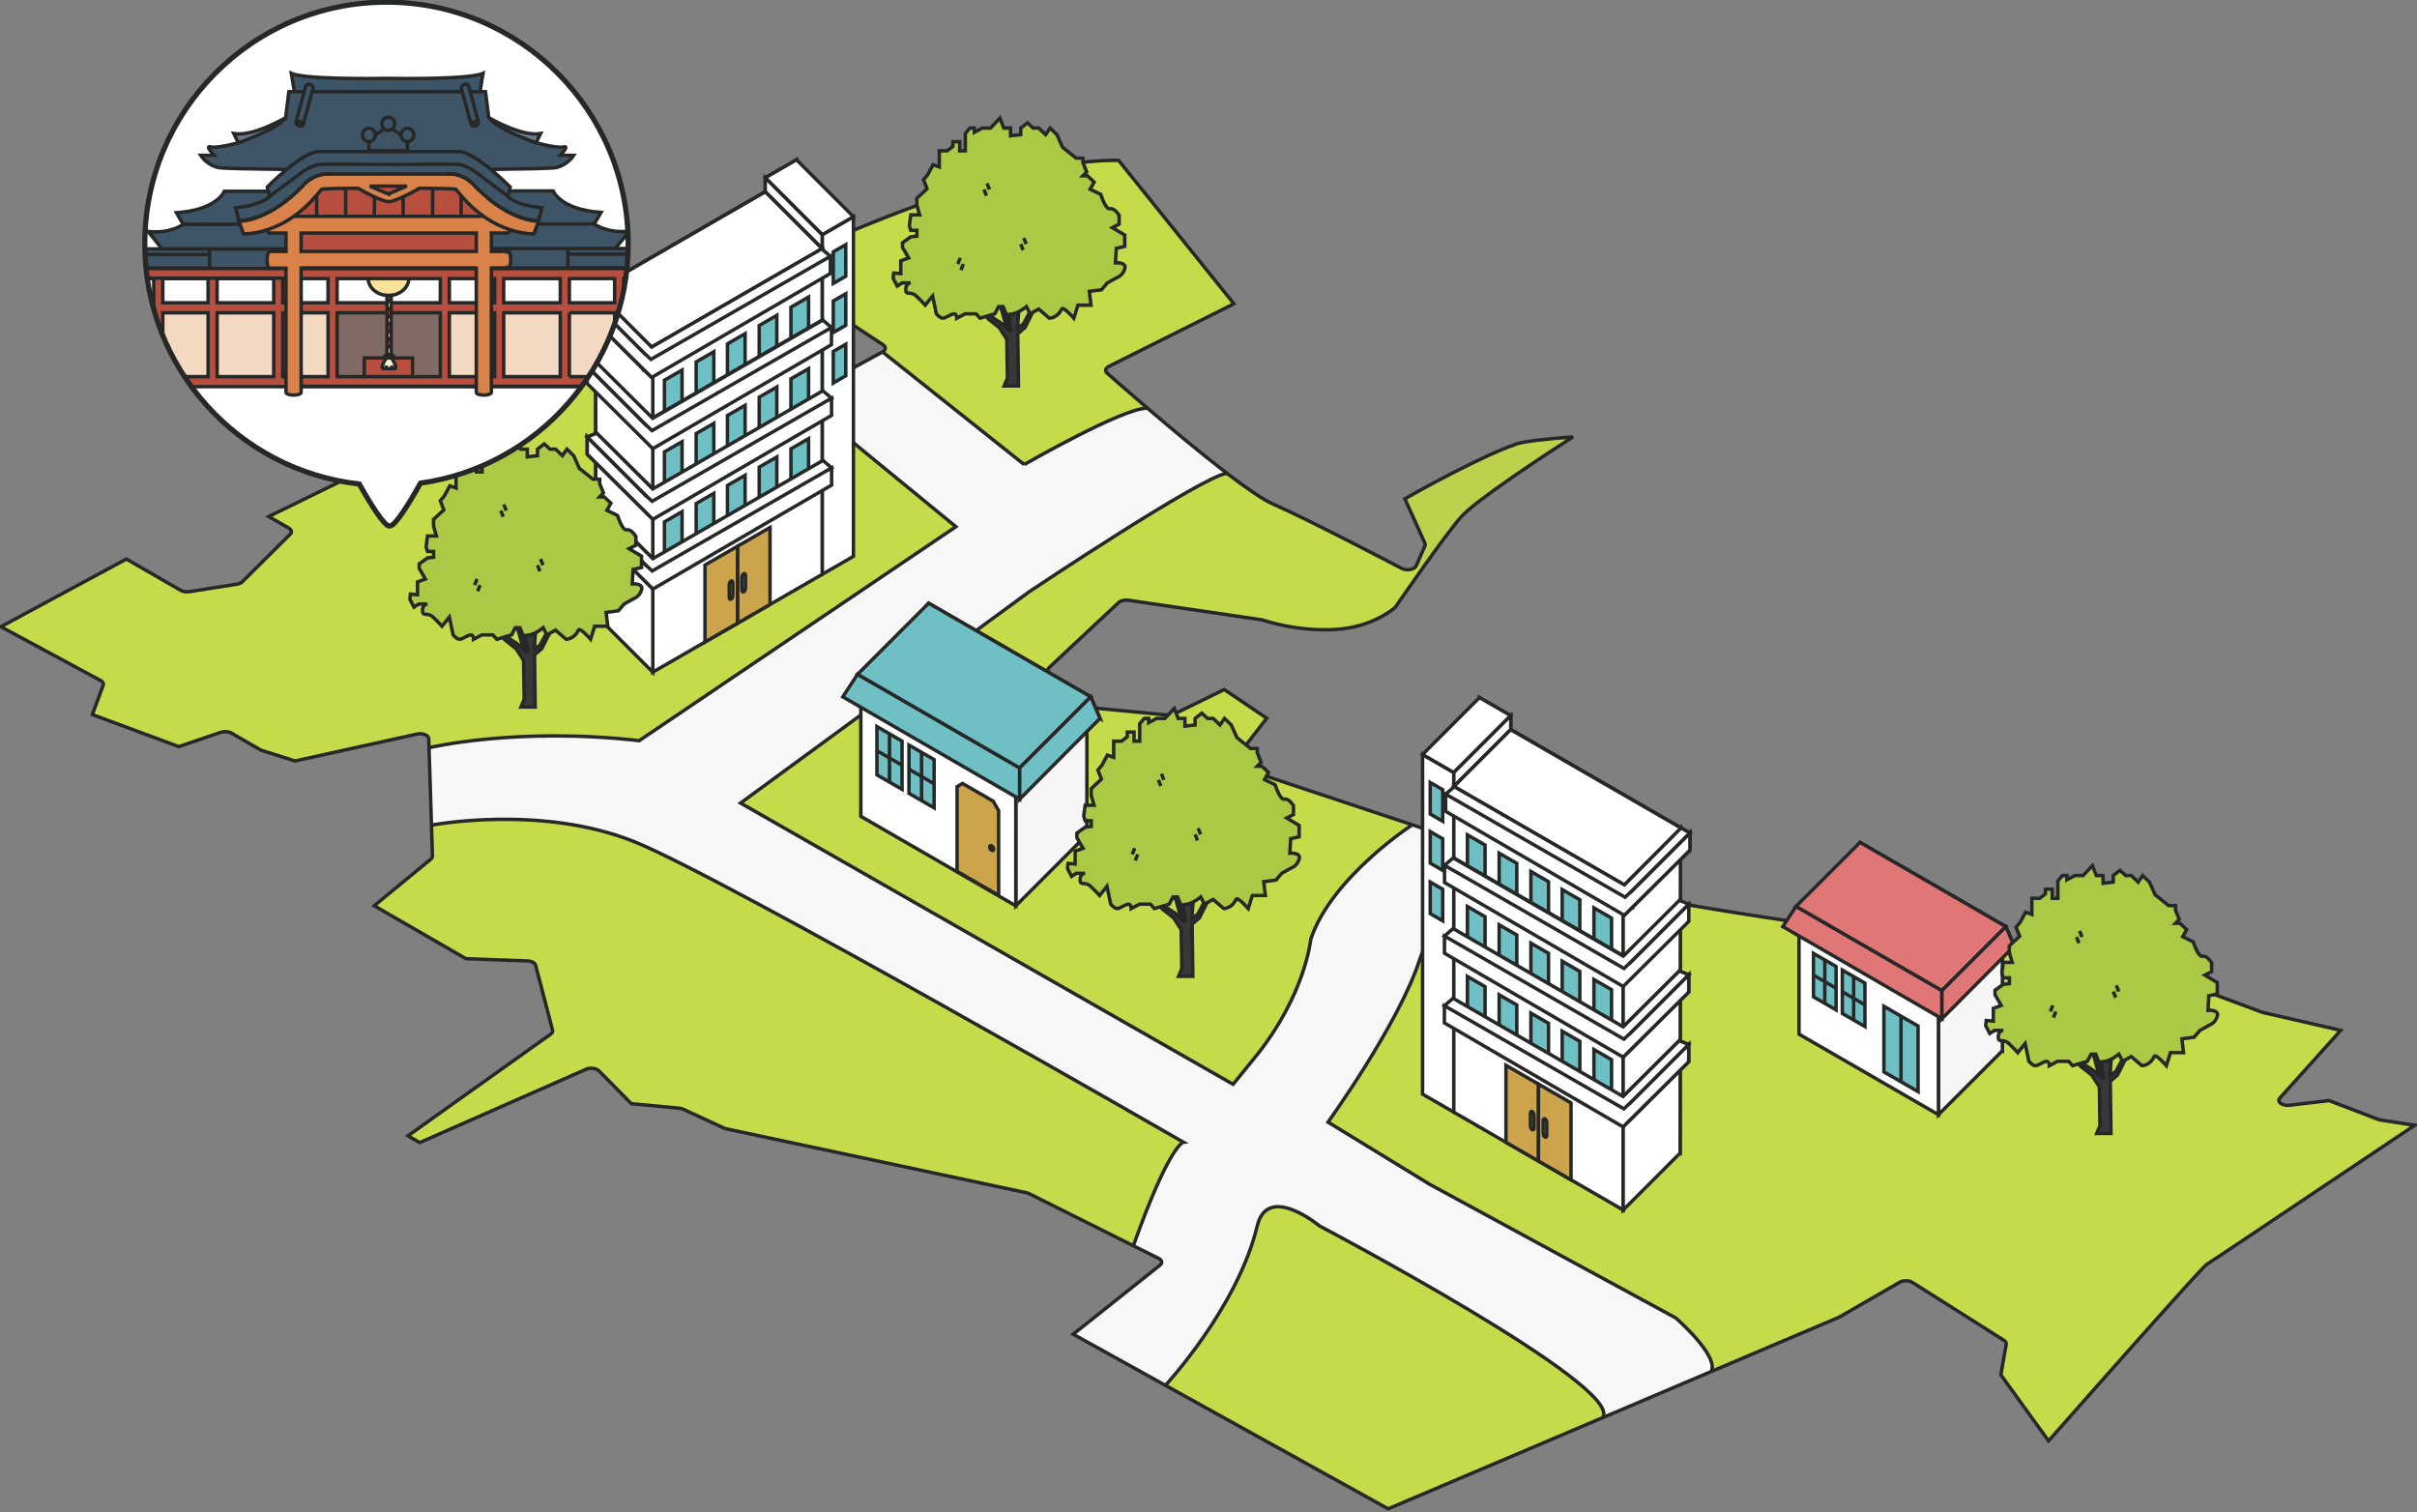 <?xml version="1.0" encoding="utf-8"?>
<!-- Generator: Adobe Illustrator 14.0.0, SVG Export Plug-In  -->
<!DOCTYPE svg PUBLIC "-//W3C//DTD SVG 1.1//EN" "http://www.w3.org/Graphics/SVG/1.1/DTD/svg11.dtd">
<svg version="1.1"
	 xmlns="http://www.w3.org/2000/svg" xmlns:xlink="http://www.w3.org/1999/xlink" xmlns:a="http://ns.adobe.com/AdobeSVGViewerExtensions/3.0/"
	 x="0px" y="0px" width="700px" height="438px" viewBox="0.803 0.125 700 438" enable-background="new 0.803 0.125 700 438"
	 xml:space="preserve">
<rect x="0.803" y="0.125" width="700" height="438" fill="#808080" stroke="none"/>
<defs>
</defs>
<g id="XMLID_2_">
	<g>
		<path fill="#C6DB49" d="M690.224,324.506l9.899,1.54c-21.62,14.5-58.75,39.391-60.14,40.24c-0.37,0.21-1.5,0.87-45.89,51.17
			l-13.811-19.13l1.55-8.86c0.07-0.42-0.16-0.829-0.649-1.14l-26.53-16.78c-0.47-0.3-1.12-0.47-1.81-0.479
			c-0.7-0.01-1.37,0.149-1.86,0.43l-17.49,10.101l-37.07,15.75c2.261-4.601-10.3-15.511-10.3-15.511l-71.2-38.66l-29.51-18.05
			c0,0,20.51-28.45,26.51-46.95c5.971-18.42,25.91-26.31,27.54-29.25c10.881,3.631,19.04,6.37,21.12,7.091
			c18.74,6.47,119.95,19.439,125.86,20.189l48.4,9.24l21,7.82c0.14,0.05,0.279,0.09,0.439,0.13l22.43,5.149l-17.609,19.58
			c-0.46,0.5-0.37,1.11,0.21,1.55c0.59,0.45,1.57,0.671,2.53,0.561l11.51-1.35l14.13,5.42
			C689.713,324.396,689.963,324.466,690.224,324.506z"/>
		<path fill="#C6DB49" d="M382.923,355.176c0,0,88.641,46.65,82.021,55.551l-62.11,26.399l-64.51-35.76c0,0,20.91-22.49,26.6-46.19
			C367.923,342.676,382.923,355.176,382.923,355.176z"/>
		<path fill="#BED14C" d="M440.074,128.676c1.97-0.68,7.82-1.36,16.29-2.02c-7.69,4.95-28.27,18.41-32.52,23.3
			c-2.44,2.8-6.851,8.84-10.811,14.42l-1.88-0.82l2.34-5.34c0.11-0.24,0.11-0.49,0-0.72l-5.82-12.92
			C412.074,142.076,429.484,132.366,440.074,128.676z"/>
		<path fill="#C6DB49" d="M409.224,165.066c0.859-0.15,1.51-0.55,1.729-1.05l0.2-0.46l1.88,0.82c-3.97,5.58-7.49,10.7-8.14,11.65
			c-0.84,0.74-6.84,5.7-17.01,6.39c-11.311,0.76-21.011-2.6-21.101-2.63c-0.22-0.08-0.46-0.14-0.7-0.17l-38.49-5.65
			c-1.08-0.16-2.22,0.11-2.8,0.66l-20.16,18.85c-0.56,0.52-0.5,1.17,0.12,1.65l12.51,9.62c0.08,0.06,0.16,0.11,0.24,0.16
			c0.37,0.21,0.85,0.35,1.37,0.4l20.02,1.91c0.74,0.07,1.49-0.06,2.06-0.33l14.41-7.05l12.31,8.3l-9.449,12.19
			c-0.53,0.69-0.08,1.5,1.05,1.87c5.89,1.95,28.26,9.4,50.53,16.82v0.01c0,0-23.381,15.149-29.391,33.149c0,0-1.49,16.021-15.99,34
			l-6.5,8l-142.649-81.46l83.65-61.24c0,0,50.47-33.73,57.23-34.26c5.58,4.26,10.45,7.64,13.3,8.88
			c9.8,4.23,37.05,18.51,37.32,18.66C407.434,165.096,408.364,165.216,409.224,165.066z"/>
		<path fill="#F7F7F7" d="M409.804,239.017c10.479,3.5,20.939,6.989,29.659,9.909c-1.63,2.94-21.569,10.83-27.54,29.25
			c-6,18.5-26.51,46.95-26.51,46.95l29.51,18.05l71.2,38.66c0,0,12.561,10.91,10.3,15.511l-31.479,13.38
			c6.62-8.9-82.021-55.551-82.021-55.551s-15-12.5-18,0c-5.689,23.7-26.6,46.19-26.6,46.19l-26.71-14.81l25.14-19.99
			c0.77-0.62,0.62-1.48-0.39-1.97l-7.32-3.66c10.48-29.48,14.51-29.99,14.51-29.99s-131.8-75.94-158.8-86.94
			s-58.99-4.899-58.99-4.899l-0.71-22.42c0,0,25.37-6.08,60.87-2.04l91.72-61.97l-45.59-37.35l24.34-13.28l41.03,32.63
			c0,0,28.9-16.61,35.71-16.32c6.84,5.85,15.56,13.15,23.02,18.86c-6.76,0.53-57.23,34.26-57.23,34.26l-83.65,61.24l142.649,81.46
			l6.5-8c14.5-17.979,15.99-34,15.99-34c6.01-18,29.391-33.149,29.391-33.149V239.017z"/>
		<path fill="#C6DB49" d="M324.744,46.556l33.41,41.55l-36.25,18.16c-0.97,0.48-1.17,1.3-0.48,1.91c0.54,0.47,5.3,4.7,11.71,10.18
			c-6.81-0.29-35.71,16.32-35.71,16.32l-41.03-32.63c1-0.54,1.08-1.44,0.18-2.04l-33.29-21.98c3.16-1.56,10.02-4.87,19.02-8.77
			C264.544,59.596,299.844,46.276,324.744,46.556z"/>
		<path fill="#C6DB49" d="M343.554,330.946c0,0-4.03,0.51-14.51,29.99l-30.18-15.09c-0.23-0.12-0.5-0.21-0.78-0.271l-87.26-18.57
			l-12.18-5.619c-0.34-0.16-0.74-0.261-1.17-0.301l-13.84-1.31l-9.38-9.51c-0.36-0.37-0.98-0.62-1.7-0.71
			c-0.72-0.08-1.46,0.02-2.05,0.279l-48.14,21.221l-3.41-1.971l41.34-29.439c0.45-0.33,0.65-0.74,0.54-1.15l-4.91-18.81
			c-0.18-0.681-1.15-1.19-2.34-1.24l-17.86-0.66l-26.54-15.33l16.39-13.49c0.31-0.26,0.48-0.56,0.47-0.869l-0.28-8.99
			c0,0,31.99-6.101,58.99,4.899S343.554,330.946,343.554,330.946z"/>
		<path fill="#C6DB49" d="M277.644,152.676l-91.72,61.97c-35.5-4.04-60.87,2.04-60.87,2.04l-0.08-2.61
			c-0.02-0.47-0.43-0.91-1.12-1.18c-0.68-0.27-1.55-0.32-2.32-0.15l-35.29,7.78l-9.84-3.12l-8.57-4.95
			c-0.82-0.47-2.09-0.57-3.09-0.23l-12.16,4.14l-25.04-9.28l3.14-8.49c0.18-0.51-0.08-1.04-0.75-1.38l-28.88-15.57l36.36-19.61
			l15.74,9.08c0.64,0.37,1.58,0.52,2.46,0.38l13.82-2.18c0.65-0.1,1.21-0.35,1.54-0.69l13.87-13.77c0.58-0.58,0.42-1.31-0.4-1.78
			l-5.81-3.35l97.85-47.9l30.85,24.71c0.42,0.34,1.09,0.56,1.82,0.6c0.73,0.03,1.45-0.11,1.98-0.4l20.92-11.41L277.644,152.676z"/>
	</g>
	<g>
		<path fill="none" stroke="#262727" d="M232.054,115.326l-20.92,11.41c-0.53,0.29-1.25,0.43-1.98,0.4c-0.73-0.04-1.4-0.26-1.82-0.6
			l-30.85-24.71l-97.85,47.9l5.81,3.35c0.82,0.47,0.98,1.2,0.4,1.78l-13.87,13.77c-0.33,0.34-0.89,0.59-1.54,0.69l-13.82,2.18
			c-0.88,0.14-1.82-0.01-2.46-0.38l-15.74-9.08l-36.36,19.61l28.88,15.57c0.67,0.34,0.93,0.87,0.75,1.38l-3.14,8.49l25.04,9.28
			l12.16-4.14c1-0.34,2.27-0.24,3.09,0.23l8.57,4.95l9.84,3.12l35.29-7.78c0.77-0.17,1.64-0.12,2.32,0.15
			c0.69,0.27,1.1,0.71,1.12,1.18l0.08,2.61l0.71,22.42l0.28,8.99c0.01,0.31-0.16,0.609-0.47,0.869l-16.39,13.49l26.54,15.33
			l17.86,0.66c1.19,0.05,2.16,0.56,2.34,1.24l4.91,18.81c0.11,0.41-0.09,0.82-0.54,1.15l-41.34,29.439l3.41,1.971l48.14-21.221
			c0.59-0.26,1.33-0.359,2.05-0.279c0.72,0.09,1.34,0.34,1.7,0.71l9.38,9.51l13.84,1.31c0.43,0.04,0.83,0.141,1.17,0.301
			l12.18,5.619l87.26,18.57c0.28,0.061,0.55,0.15,0.78,0.271l30.18,15.09l7.32,3.66c1.01,0.489,1.16,1.35,0.39,1.97l-25.14,19.99
			l26.71,14.81l64.51,35.76l62.11-26.399l31.479-13.38l37.07-15.75l17.49-10.101c0.49-0.28,1.16-0.439,1.86-0.43
			c0.689,0.01,1.34,0.18,1.81,0.479l26.53,16.78c0.489,0.311,0.72,0.72,0.649,1.14l-1.55,8.86l13.811,19.13
			c44.39-50.3,45.52-50.96,45.89-51.17c1.39-0.85,38.52-25.74,60.14-40.24l-9.899-1.54c-0.261-0.04-0.511-0.109-0.74-0.199
			l-14.13-5.42l-11.51,1.35c-0.96,0.11-1.94-0.11-2.53-0.561c-0.58-0.439-0.67-1.05-0.21-1.55l17.609-19.58l-22.43-5.149
			c-0.16-0.04-0.3-0.08-0.439-0.13l-21-7.82l-48.4-9.24c-5.91-0.75-107.12-13.72-125.86-20.189c-2.08-0.721-10.239-3.46-21.12-7.091
			c-8.72-2.92-19.18-6.409-29.659-9.909c-22.271-7.42-44.641-14.87-50.53-16.82c-1.13-0.37-1.58-1.18-1.05-1.87l9.449-12.19
			l-12.31-8.3l-14.41,7.05c-0.57,0.27-1.32,0.4-2.06,0.33l-20.02-1.91c-0.52-0.05-1-0.19-1.37-0.4c-0.08-0.05-0.16-0.1-0.24-0.16
			l-12.51-9.62c-0.62-0.48-0.68-1.13-0.12-1.65l20.16-18.85c0.58-0.55,1.72-0.82,2.8-0.66l38.49,5.65c0.24,0.03,0.48,0.09,0.7,0.17
			c0.09,0.03,9.79,3.39,21.101,2.63c10.17-0.69,16.17-5.65,17.01-6.39c0.649-0.95,4.17-6.07,8.14-11.65
			c3.96-5.58,8.37-11.62,10.811-14.42c4.25-4.89,24.829-18.35,32.52-23.3c-8.47,0.66-14.32,1.34-16.29,2.02
			c-10.59,3.69-28,13.4-32.4,15.9l5.82,12.92c0.11,0.23,0.11,0.48,0,0.72l-2.34,5.34l-0.2,0.46c-0.22,0.5-0.87,0.9-1.729,1.05
			c-0.86,0.15-1.79,0.03-2.45-0.31c-0.271-0.15-27.521-14.43-37.32-18.66c-2.85-1.24-7.72-4.62-13.3-8.88
			c-7.46-5.71-16.18-13.01-23.02-18.86c-6.41-5.48-11.17-9.71-11.71-10.18c-0.69-0.61-0.49-1.43,0.48-1.91l36.25-18.16l-33.41-41.55
			c-24.9-0.28-60.2,13.04-82.44,22.7c-9,3.9-15.86,7.21-19.02,8.77l33.29,21.98c0.9,0.6,0.82,1.5-0.18,2.04L232.054,115.326z"/>
		<path fill="none" stroke="#262727" d="M125.054,216.686c0,0,25.37-6.08,60.87-2.04l91.72-61.97l-45.59-37.35"/>
		<path fill="none" stroke="#262727" d="M125.764,239.106c0,0,31.99-6.101,58.99,4.899s158.8,86.94,158.8,86.94
			s-4.03,0.51-14.51,29.99"/>
		<path fill="none" stroke="#262727" d="M338.324,401.366c0,0,20.91-22.49,26.6-46.19c3-12.5,18,0,18,0s88.641,46.65,82.021,55.551"
			/>
		<path fill="none" stroke="#262727" d="M439.484,248.887c-0.01,0.01-0.01,0.029-0.021,0.039c-1.63,2.94-21.569,10.83-27.54,29.25
			c-6,18.5-26.51,46.95-26.51,46.95l29.51,18.05l71.2,38.66c0,0,12.561,10.91,10.3,15.511"/>
		<path fill="none" stroke="#262727" d="M409.804,239.026c0,0-23.381,15.149-29.391,33.149c0,0-1.49,16.021-15.99,34l-6.5,8
			l-142.649-81.46l83.65-61.24c0,0,50.47-33.73,57.23-34.26"/>
		<line fill="none" stroke="#262727" x1="256.394" y1="102.046" x2="297.424" y2="134.676"/>
		<path fill="none" stroke="#262727" d="M297.424,134.676c0,0,28.9-16.61,35.71-16.32h0.01"/>
	</g>
</g>
<polygon fill="#FFFFFF" stroke="#262727" points="315.579,241.883 270.702,215.973 270.702,180.102 315.579,206.013 "/>
<polygon fill="#6FC0C4" stroke="#262727" points="319.38,208.207 315.581,206.014 267.077,178.01 269.751,174.831 316.706,201.94 
	"/>
<polygon fill="#F6F6F6" stroke="#262727" points="294.991,226.602 315.581,206.014 315.579,241.883 294.991,262.471 "/>
<polygon fill="#FFFFFF" stroke="#262727" points="294.991,262.471 250.112,236.563 250.112,200.691 294.991,226.602 "/>
<polygon fill="#CCA44B" stroke="#262727" points="289.208,258.98 277.989,252.504 277.987,227.986 279.55,227.033 288.167,232.01 
	288.464,232.18 290.024,234.936 290.024,259.453 "/>
<path fill="#FFFFFF" stroke="#262727" d="M288.56,246.078c0,0.361-0.254,0.51-0.568,0.328c-0.313-0.182-0.566-0.621-0.566-0.984
	c-0.002-0.363,0.254-0.51,0.566-0.328C288.306,245.275,288.56,245.715,288.56,246.078z"/>
<polyline fill="#6FC0C4" stroke="#262727" points="296.116,222.529 249.163,195.42 244.888,201.94 296.116,231.582 296.116,222.918 
	"/>
<polygon fill="#6FC0C4" stroke="#262727" points="262.052,228.752 254.771,224.549 254.771,210.566 262.052,214.77 "/>
<polygon fill="#6FC0C4" stroke="#262727" points="271.339,234.113 264.058,229.91 264.058,215.927 271.339,220.131 "/>
<line fill="none" stroke="#262727" x1="258.411" y1="212.668" x2="258.411" y2="226.65"/>
<line fill="none" stroke="#262727" x1="254.771" y1="217.557" x2="262.052" y2="221.762"/>
<line fill="none" stroke="#262727" x1="267.698" y1="218.029" x2="267.698" y2="232.012"/>
<line fill="none" stroke="#262727" x1="264.058" y1="222.918" x2="271.339" y2="227.123"/>
<polygon fill="#6FC0C4" stroke="#262727" points="249.163,195.42 269.751,174.831 316.706,201.94 296.116,222.529 "/>
<polygon fill="#6FC0C4" stroke="#262727" points="296.116,222.529 296.116,231.582 319.38,208.207 316.706,201.94 "/>
<polygon fill="#FFFFFF" stroke="#262727" points="222.437,149.989 231.487,144.764 231.487,46.393 222.437,51.617 "/>
<polygon fill="#FFFFFF" stroke="#262727" points="173.38,178.313 222.437,149.99 222.437,55.693 173.38,84.016 "/>
<polygon fill="#FFFFFF" stroke="#262727" points="170.692,90.555 222.437,60.68 222.437,55.693 170.692,85.568 "/>
<polygon fill="#FFFFFF" stroke="#262727" points="238.921,166.475 247.972,161.249 247.972,62.877 238.921,68.102 "/>
<polygon fill="#6FC0C4" stroke="#262727" points="242.132,96.438 245.749,94.35 245.749,85.207 242.132,87.295 "/>
<polygon fill="#6FC0C4" stroke="#262727" points="242.132,82.219 245.749,80.131 245.749,70.986 242.132,73.074 "/>
<polygon fill="#6FC0C4" stroke="#262727" points="242.132,111.055 245.749,108.966 245.749,99.82 242.132,101.91 "/>
<polygon fill="#FFFFFF" stroke="#262727" points="189.866,194.798 238.921,166.475 238.921,72.178 189.866,100.5 "/>
<polygon fill="#FFFFFF" stroke="#262727" points="187.177,107.039 238.921,77.164 238.921,72.178 187.177,102.053 "/>
<polygon fill="#FFFFFF" stroke="#262727" points="187.177,127.691 238.921,97.816 238.921,92.83 187.177,122.705 "/>
<polygon fill="#6FC0C4" stroke="#262727" points="229.87,98.057 234.976,95.108 234.976,86.148 229.87,89.098 "/>
<polygon fill="#6FC0C4" stroke="#262727" points="220.679,103.363 225.784,100.414 225.784,91.457 220.679,94.405 "/>
<polygon fill="#6FC0C4" stroke="#262727" points="211.487,108.67 216.593,105.723 216.593,96.764 211.487,99.712 "/>
<polygon fill="#6FC0C4" stroke="#262727" points="202.423,113.903 207.53,110.954 207.53,101.996 202.423,104.944 "/>
<polygon fill="#6FC0C4" stroke="#262727" points="193.231,119.211 198.337,116.262 198.337,107.305 193.231,110.253 "/>
<polygon fill="#FFFFFF" stroke="#262727" points="187.177,148.443 238.921,118.569 238.921,113.584 187.177,143.457 "/>
<polygon fill="#6FC0C4" stroke="#262727" points="229.87,118.808 234.978,115.859 234.976,106.9 229.87,109.849 "/>
<polygon fill="#6FC0C4" stroke="#262727" points="220.679,124.113 225.784,121.166 225.784,112.209 220.679,115.156 "/>
<polygon fill="#6FC0C4" stroke="#262727" points="211.487,129.422 216.593,126.474 216.593,117.516 211.487,120.463 "/>
<polygon fill="#6FC0C4" stroke="#262727" points="202.423,134.654 207.53,131.707 207.53,122.748 202.423,125.696 "/>
<polygon fill="#6FC0C4" stroke="#262727" points="193.231,139.961 198.337,137.012 198.337,128.056 193.231,131.004 "/>
<polygon fill="#FFFFFF" stroke="#262727" points="187.177,168.709 238.921,138.834 238.921,133.846 187.177,163.721 "/>
<polygon fill="#6FC0C4" stroke="#262727" points="229.87,139.071 234.976,136.123 234.976,127.163 229.87,130.111 "/>
<polygon fill="#6FC0C4" stroke="#262727" points="220.679,144.377 225.784,141.43 225.784,132.473 220.679,135.42 "/>
<polygon fill="#6FC0C4" stroke="#262727" points="211.487,149.686 216.593,146.737 216.593,137.779 211.487,140.727 "/>
<polygon fill="#6FC0C4" stroke="#262727" points="202.423,154.918 207.53,151.971 207.53,143.012 202.423,145.959 "/>
<polygon fill="#6FC0C4" stroke="#262727" points="193.231,160.225 198.337,157.276 198.337,148.318 193.231,151.268 "/>
<polygon fill="#CCA44B" stroke="#262727" points="214.394,180.635 223.812,175.197 223.812,152.9 214.394,158.338 "/>
<polygon fill="#CCA44B" stroke="#262727" points="204.978,186.073 214.394,180.635 214.394,158.338 204.978,163.775 "/>
<path fill="#FFFFFF" stroke="#262727" d="M215.683,171.038c0,0.443,0.232,0.665,0.52,0.499l0,0c0.289-0.166,0.521-0.657,0.521-1.098
	v-3.653c0-0.441-0.234-0.663-0.521-0.497l0,0c-0.287,0.166-0.52,0.656-0.52,1.098V171.038z"/>
<path fill="#FFFFFF" stroke="#262727" d="M212.001,173.164c0,0.441,0.232,0.665,0.52,0.498l0,0c0.287-0.166,0.521-0.658,0.521-1.099
	v-3.65c0-0.442-0.234-0.665-0.521-0.497l0,0c-0.287,0.166-0.52,0.654-0.52,1.098V173.164z"/>
<polygon fill="#FFFFFF" stroke="#262727" points="222.437,51.617 231.487,46.393 247.972,62.877 238.921,68.102 "/>
<polygon fill="#FFFFFF" stroke="#262727" points="238.921,72.178 238.921,68.102 222.437,51.617 222.437,55.693 "/>
<polygon fill="#FFFFFF" stroke="#262727" points="238.921,72.178 187.177,102.053 170.692,85.568 222.437,55.693 "/>
<polygon fill="#FFFFFF" stroke="#262727" points="189.866,194.798 173.38,178.313 173.286,84.07 189.866,100.5 "/>
<polygon fill="#FFFFFF" stroke="#262727" points="187.177,102.053 187.177,107.039 170.692,90.555 170.692,85.568 "/>
<polygon fill="#FFFFFF" stroke="#262727" points="187.177,102.053 238.921,72.178 222.437,55.693 170.692,85.568 "/>
<polygon fill="#FFFFFF" stroke="#262727" points="187.177,102.053 187.177,107.039 238.921,77.164 238.921,72.178 "/>
<polygon fill="#FFFFFF" stroke="#262727" points="189.866,130.068 241.61,99.964 241.61,94.979 187.388,122.695 187.386,122.756 
	170.862,106.221 170.862,111.207 "/>
<polygon fill="#FFFFFF" stroke="#262727" points="173.591,105.111 189.835,121.279 239.091,92.83 241.61,94.979 189.624,124.848 
	187.388,122.695 170.901,106.21 "/>
<polyline fill="#FFFFFF" stroke="#262727" points="187.407,143.168 187.407,143.229 170.882,126.693 170.882,131.68 
	189.886,150.541 "/>
<polyline fill="#FFFFFF" stroke="#262727" points="189.644,145.32 187.407,143.168 170.923,126.684 173.61,125.584 189.854,141.752 
	"/>
<polygon fill="#FFFFFF" stroke="#262727" points="189.886,150.541 241.63,120.438 241.63,115.451 187.407,143.168 187.407,143.229 
	170.882,126.693 170.882,131.68 "/>
<polygon fill="#FFFFFF" stroke="#262727" points="173.61,125.584 189.854,141.752 239.112,113.304 241.63,115.451 189.644,145.32 
	187.407,143.168 170.923,126.684 "/>
<polyline fill="#FFFFFF" stroke="#262727" points="187.427,163.352 187.427,163.411 170.901,146.877 170.901,151.864 
	189.905,170.724 "/>
<polyline fill="#FFFFFF" stroke="#262727" points="189.665,165.505 187.427,163.352 170.942,146.865 173.632,145.768 
	189.874,161.938 "/>
<polygon fill="#FFFFFF" stroke="#262727" points="189.905,170.724 241.649,140.621 241.649,135.635 187.427,163.352 
	187.427,163.411 170.901,146.877 170.901,151.864 "/>
<polygon fill="#FFFFFF" stroke="#262727" points="173.632,145.768 189.874,161.938 239.132,133.488 241.649,135.635 
	189.665,165.505 187.427,163.352 170.942,146.865 "/>
<polyline fill="#FFFFFF" stroke="#262727" points="187.063,102.066 187.063,102.127 170.538,85.594 170.538,90.58 189.542,109.441 
	"/>
<polyline fill="#FFFFFF" stroke="#262727" points="189.302,104.222 187.063,102.066 170.579,85.582 173.267,84.483 189.511,100.654 
	"/>
<polygon fill="#FFFFFF" stroke="#262727" points="189.542,109.441 241.286,79.337 241.286,74.352 187.063,102.066 187.063,102.127 
	170.538,85.594 170.538,90.58 "/>
<polygon fill="#FFFFFF" stroke="#262727" points="173.118,84.166 189.511,100.654 238.767,72.204 241.286,74.352 189.302,104.222 
	187.063,102.066 170.579,85.582 "/>
<path fill="#383838" stroke="#262727" d="M144.372,181.021l-3.456-4.255l-1.419-3.073l6.029,6.619l2.011,4.257l3.073,2.01
	l1.803,1.646l-1.448-5.312l-2.837-5.201v-3.074l3.547,8.04l2.01,6.624l-1.143-8.047l1.143-8.272l6.502-2.601
	c0,0-4.138,12.414-4.256,12.887c-0.119,0.473-0.236,2.482-0.236,2.482l-0.119,2.364l1.655-1.183l1.985-3.664l4.635-7.447
	l-0.592,1.063l-5.555,11.113l-2.094,1.773l0.201,15.141h-4.137l0.945-2.255l-0.18-11.269l-2.186-3.391l-3.31-2.602l-2.245-4.374"/>
<path fill="#ACC946" stroke="#262727" d="M122.067,175.07h2.566c0,0-1.467,0.003-1.467,1.889c0,1.887,1.406,0.346,3.047,1.891
	c1.639,1.543,2.602,2.65,2.602,2.65l2.127-2.65l1.092,5.161c0,0,1.076,1.269,1.883,1.269c0.806,0,2.418-1.269,3.225-1.269
	s0.807,1.269,0.807,1.269l2.418-1.269h3.18l1.121,1.269l4.299-1.269l0,0l1.076-2.082h1.344l0.949,2.367c0,0,0,0,1.809-0.285
	c1.811-0.285,3.961-2.082,3.961-2.082l1.074,2.082l2.501-1.382l3.073,2.65c0,0,2.365,0,3.547-2.65
	c0.423-0.951,3.546,2.65,3.546,2.65l1.183-3.779h3.783l-0.473-3.996l3.547-0.471l1.654-1.963l2.838-1.585
	c0,0,1.559-0.443,2.213-2.49c0.655-2.048-2.687-1.761-2.687-1.761l0.237-4.201l2.449-0.535l0,0v-3.299l-3.601-2.156l1.964-0.998
	v-2.561c0,0-1.309-2.219-2.619-1.897s-2.686-4.163-2.686-4.163l-3.074-1.495l1.148-2.084l-1.936-1.806h-1.311l1.095-1.142
	l-1.095-2.7v-1.279h-1.965l-3.927-3.152l-1.638-3.661l-1.965-1.897l-1.311,1.897l-1.965-1.897h-1.637l-1.637-1.516l-1.964,1.516
	v1.897l-2.947,0.341v-2.238h-1.964l-1.12-2.882l-2.71,2.884l-2.391-0.002l-2.292,1.215v-1.215h-1.31l-1.31,1.556v2.39v2.643h-1.638
	v-2.643h-1.963v1.365l-1.639,1.277h-2.291v2.123v2.559l-1.814-0.646l-1.63,2.988l-1.132,1.334l1.026,2.633l-2.968,2.772v1.95
	l0.818,2.845h-2.564l-0.42,3.142l0.42,1.334h1.758v1.679l-1.758,0.209l-2.401,1.706v1.321l1.782,3.079l-2.278,0.841v3.706
	l-2.054-0.184l-0.165,1.49l1.188,2.289L122.067,175.07z"/>
<line fill="#383838" stroke="#262727" x1="157.354" y1="162.024" x2="158.063" y2="163.797"/>
<line fill="#383838" stroke="#262727" x1="156.468" y1="163.797" x2="157.178" y2="165.57"/>
<line fill="#383838" stroke="#262727" x1="138.968" y1="167.81" x2="138.259" y2="169.582"/>
<line fill="#383838" stroke="#262727" x1="139.853" y1="169.582" x2="139.144" y2="171.355"/>
<line fill="#383838" stroke="#262727" x1="146.714" y1="146.238" x2="147.423" y2="148.011"/>
<line fill="#383838" stroke="#262727" x1="145.829" y1="148.011" x2="146.538" y2="149.783"/>
<path fill="none" stroke="#262727" d="M112.735,8.947c-34.482,0-62.437,27.954-62.437,62.438c0,32.107,24.233,58.547,55.408,62.041
	c3.04,5.4,6.499,10.939,7.844,10.863h0.001l0,0c1.364,0.078,4.898-5.616,7.971-11.084c30.322-4.272,53.65-30.319,53.65-61.82
	C175.173,36.901,147.22,8.947,112.735,8.947z"/>
<g>
	<defs>
		<path id="SVGID_1_" d="M112.735,0.75c-38.66,0-70,31.341-70,70.002c0,35.994,27.17,65.639,62.12,69.555
			c3.407,6.055,7.286,12.266,8.794,12.18h0.002l0,0c1.529,0.087,5.491-6.295,8.936-12.428c33.996-4.789,60.148-33.991,60.148-69.307
			C182.735,32.091,151.396,0.75,112.735,0.75z"/>
	</defs>
	<use xlink:href="#SVGID_1_"  overflow="visible" fill="#FFFFFF"/>
	<clipPath id="SVGID_2_">
		<use xlink:href="#SVGID_1_"  overflow="visible"/>
	</clipPath>
	<g clip-path="url(#SVGID_2_)">
		<g>
			<g id="XMLID_1_">
				<g>
					<path fill="#3D5566" d="M200.995,77.696h-9.83h-25.902v-3.96h26.665l0.254-0.487l0.058,0.065
						c0.015,0.015,0.029,0.029,0.036,0.037C194.5,75.625,200.995,77.696,200.995,77.696z"/>
					<path fill="#606580" d="M192.24,73.314c0.015,0.015,0.029,0.022,0.036,0.037C192.269,73.344,192.254,73.329,192.24,73.314z"/>
					<path fill="#B84E3D" d="M191.165,109.214v2.797h-48.047v-2.797h0.945V90.716h-0.945v-0.117v-2.79h0.945v-6.997h-0.945v-0.124
						v-2.79h48.047v2.914h-9.729v6.997h9.729v2.906h-9.729v18.498H191.165z M178.806,109.214V90.716h-13.107v18.498H178.806z
						 M178.806,87.81v-6.997h-13.107v6.997H178.806z M163.076,109.214V90.716h-16.398v18.498H163.076z M163.076,87.81v-6.997
						h-16.398v6.997H163.076z"/>
					<rect x="181.436" y="90.716" fill="#F4D9C2" width="9.729" height="18.498"/>
					<rect x="181.436" y="80.813" fill="#FFFFFF" width="9.729" height="6.997"/>
					<path fill="#3D5566" d="M183.078,67.074l-4.054,5.035h-13.761h-22.146v-4.483h4.773c0.226,0,0.443-0.385,0.582-0.98v-0.007
						c4.083,1.358,6.953,1.228,6.953,1.228l1.068-2.877h16.42C172.914,64.988,176.626,67.822,183.078,67.074z"/>
					<polygon fill="#3D5566" points="191.927,73.736 165.263,73.736 165.263,72.108 179.023,72.108 191.382,72.108 192.749,72.108 
						192.182,73.249 					"/>
					<rect x="165.699" y="90.716" fill="#F4D9C2" width="13.107" height="18.498"/>
					<rect x="165.699" y="80.813" fill="#FFFFFF" width="13.107" height="6.997"/>
					<rect x="146.677" y="90.716" fill="#F4D9C2" width="16.398" height="18.498"/>
					<rect x="146.677" y="80.813" fill="#FFFFFF" width="16.398" height="6.997"/>
					<path fill="#3D5566" d="M157.75,60.302l-0.966,3.72c0,0-6.474,0.262-14.669-6.496c-0.843-0.683-1.708-1.46-2.586-2.325
						c-0.436-0.421-0.879-0.872-1.323-1.337c-0.029-0.036-0.072-0.08-0.124-0.138c-0.08-0.094-0.188-0.21-0.319-0.341
						c-0.058-0.065-0.124-0.131-0.196-0.189c-0.727-0.705-1.998-1.7-3.749-2.26c-0.029-0.007-0.051-0.014-0.073-0.021
						c-1.104-0.371-2.39-0.574-3.785-0.385h-16.515h-0.116H96.807c-1.395-0.189-2.681,0.015-3.785,0.385
						c-0.022,0.007-0.044,0.014-0.073,0.021c-1.693,0.538-2.936,1.482-3.669,2.18c-0.08,0.065-0.145,0.138-0.21,0.196
						c-0.029,0.029-0.051,0.051-0.065,0.065c-0.174,0.182-0.305,0.327-0.392,0.429c-0.763,0.799-1.511,1.54-2.252,2.223
						c-0.327,0.32-0.654,0.61-0.981,0.879c-0.247,0.21-0.487,0.421-0.727,0.617c-8.188,6.757-14.669,6.496-14.669,6.496l-0.966-3.72
						c0,0,7.186-0.552,9.866-3.276l10.114-7.563c0,0,2.565-1.519,4.2-1.7c1.642-0.174,20.249,0,20.249,0s18.607-0.174,20.242,0
						c1.642,0.182,4.192,1.7,4.192,1.7l10.026,7.498l-0.015,0.065C150.564,59.75,157.75,60.302,157.75,60.302z"/>
					<path fill="#70768A" d="M157.365,38.811l-1.315,2.659l-0.007,0.029c-1.649-0.574-11.479-4.134-13.434-7.164
						C144.142,35.214,152.235,39.675,157.365,38.811z"/>
					<path fill="#3D5566" d="M142.115,57.526c8.195,6.757,14.669,6.496,14.669,6.496l0.966-3.72c0,0-7.186-0.552-9.859-3.276
						l0.015-0.065l0.385-1.533h12.714c0,0,2.071,5.413,13.877,6.212l-1.969,3.35h-16.42l0.291-0.785
						C156.784,64.204,150.528,64.523,142.115,57.526z"/>
					<path fill="#D9834A" d="M113.329,56.342l0.036,0.015v-0.102l5.246-2.23h-5.246h-0.225h-5.246l5.246,2.23L113.329,56.342z
						 M126.087,54.678c-1.097-0.014-2.369-0.021-3.836-0.021c0,0-2.296,1.351-4.693,2.463c-1.541,0.719-3.124,1.337-4.17,1.431
						c-1.024-0.094-2.579-0.69-4.098-1.395c-2.434-1.119-4.781-2.5-4.781-2.5c-1.366,0-2.558,0.007-3.597,0.021
						c-6.067,0.059-6.946,0.254-6.946,0.254c-0.399,0.516-0.93,1.141-1.468,1.758c-0.69,0.777-1.409,1.555-1.94,2.1
						c-1.547,1.591-3.117,2.906-4.65,3.989c-2.725,1.925-5.347,3.117-7.607,3.858c-4.09,1.358-6.96,1.228-6.96,1.228l-1.032-2.775
						l-0.327-0.886c0,0,6.263,0.32,14.669-6.677c0.24-0.189,0.487-0.392,0.727-0.617c0.327-0.269,0.654-0.56,0.981-0.879
						c0.705-0.632,1.417-1.33,2.136-2.078c0,0,0.044-0.051,0.117-0.145c0.087-0.102,0.218-0.247,0.392-0.429
						c0.022-0.015,0.043-0.036,0.065-0.065c0.065-0.058,0.131-0.131,0.21-0.196c0.552-0.494,1.868-1.555,3.669-2.18
						c0.029-0.007,0.051-0.014,0.073-0.021c0.922-0.284,1.969-0.443,3.139-0.385h0.646h16.522h0.116h16.515h0.646
						c1.17-0.058,2.216,0.102,3.139,0.385c0.022,0.007,0.043,0.014,0.073,0.021c1.896,0.661,3.255,1.802,3.749,2.26
						c0.073,0.058,0.138,0.124,0.196,0.189c0.109,0.116,0.21,0.225,0.319,0.341c0.051,0.058,0.095,0.102,0.124,0.138
						c0.044,0.058,0.065,0.087,0.065,0.087c0.421,0.436,0.843,0.857,1.257,1.25c0.879,0.865,1.744,1.642,2.586,2.325
						c8.414,6.997,14.669,6.677,14.669,6.677l-0.291,0.785l-1.068,2.877c0,0-2.87,0.131-6.953-1.228
						c-2.26-0.741-4.89-1.933-7.607-3.858c-1.54-1.083-3.109-2.398-4.657-3.989c-0.472-0.486-1.097-1.162-1.722-1.86
						c-0.618-0.69-1.235-1.417-1.686-1.998C132.8,54.933,131.943,54.744,126.087,54.678z"/>
					<path fill="#3D5566" d="M147.905,56.96l-10.026-7.498c0,0-2.55-1.519-4.192-1.7c-1.635-0.174-20.242,0-20.242,0
						s-18.607-0.174-20.249,0c-1.635,0.182-4.2,1.7-4.2,1.7l-10.114,7.563l-0.377-1.497L78.2,54.301c0,0,2.506-2.536,5.609-5.093
						c0.065-0.058,0.138-0.116,0.21-0.174c3.197-2.601,6.968-5.173,9.256-4.984h40.215c2.34-0.196,6.22,2.485,9.453,5.144
						c3.11,2.558,5.631,5.108,5.631,5.108l-0.283,1.126L147.905,56.96z"/>
					<path fill="#3D5566" d="M148.719,75.363c0-1.336-0.313-2.419-0.72-2.419c-0.036,0-0.072,0.015-0.109,0.037v-0.029h-4.773
						v-0.843h22.146v1.627v3.96h25.902v0.087H148C148.407,77.783,148.719,76.7,148.719,75.363z"/>
					<polygon fill="#F4D9C2" points="144.062,90.716 144.062,109.214 143.117,109.214 143.117,109.098 143.117,90.716 					"/>
					<rect x="143.117" y="80.813" fill="#FFFFFF" width="0.945" height="6.997"/>
					<path fill="#B84E3D" d="M119.228,80.813h-5.783h-0.116h-5.907h-8.987v6.997h14.437v2.18v0.727H98.434v18.498h7.876h13.993
						h8.021V90.716h-14.219v-1.541V87.81h14.219v-6.997H119.228z M138.744,109.214v2.797h-25.299h-0.116H88.022v-2.797h7.796V90.716
						h-7.796v-0.117v-2.79h7.796v-6.997h-7.796v-2.914h25.306h0.116h25.299v2.914h-7.796v6.997h7.796v2.79v0.117h-7.796v18.498
						H138.744z"/>
					<polygon fill="#F4D9C2" points="138.744,109.098 138.744,109.214 130.947,109.214 130.947,90.716 138.744,90.716 					"/>
					<rect x="130.947" y="80.813" fill="#FFFFFF" width="7.796" height="6.997"/>
					<polygon fill="#B84E3D" points="138.744,67.625 138.744,72.951 113.445,72.951 113.329,72.951 88.022,72.951 88.022,67.625 
						113.329,67.625 113.445,67.625 					"/>
					<path fill="#3F3F3F" d="M139.317,35.665c-0.182,0.479-0.465,0.741-0.821,0.865c-0.138,0.043-0.276,0.065-0.415,0.065
						c-0.058,0.007-0.109,0-0.152-0.007c-0.232-0.037-0.436-0.138-0.567-0.298c-0.007-0.022-0.007-0.044-0.007-0.073
						c0-0.654,0.814-0.916,1.148-0.916c0.407,0,0.733,0.109,0.813,0.356C139.317,35.665,139.317,35.665,139.317,35.665z"/>
					<path fill="#3D5566" d="M139.317,35.657c-0.08-0.247-0.407-0.356-0.813-0.356c-0.334,0-1.148,0.262-1.148,0.916
						c0,0.029,0,0.051,0.007,0.073c-0.072-0.08-0.124-0.182-0.152-0.291l-2.521-9.307l-0.247-0.901
						c-0.015-0.065-0.029-0.131-0.029-0.203c0-0.421,0.342-0.857,0.835-1.018c0.582-0.196,1.155,0.051,1.286,0.531l0.436,1.591
						l2.332,8.61c0.015,0.065,0.029,0.131,0.029,0.204C139.332,35.556,139.325,35.606,139.317,35.657z"/>
					<path fill="#3D5566" d="M114.426,37.459c0.421-0.341,0.69-0.879,0.69-1.489c0-1.061-0.835-1.911-1.853-1.911
						c-1.024,0-1.86,0.85-1.86,1.911c0,0.603,0.261,1.133,0.675,1.482l-0.029,0.037l-2.543,1.722c0-1.061-0.835-1.918-1.86-1.918
						s-1.853,0.857-1.853,1.918c0,1.061,0.829,1.918,1.853,1.918v2.645h11.174v-2.645c1.024,0,1.853-0.857,1.853-1.918
						c0-1.061-0.828-1.918-1.853-1.918s-1.853,0.857-1.853,1.918l-2.521-1.722L114.426,37.459z M136.971,26.691h0.218h2.638h1.583
						l0.945,7.498c0,0,0.087,0.051,0.254,0.146c1.954,3.03,11.785,6.59,13.434,7.164l0.007-0.029c0,0,6.19,1.7,8.014,1.206
						c1.824-0.479-1.017,2.427-1.017,2.427h3.938c0,0-1.969,3.146-5.689,3.64c-1.46,0.182-9.329,0.334-18.353,0.45
						c-3.233-2.659-7.113-5.34-9.453-5.144H93.275c-2.289-0.189-6.059,2.383-9.256,4.984c-0.072,0.058-0.145,0.116-0.21,0.174V49.2
						c-9.46-0.116-17.721-0.269-19.232-0.458c-3.713-0.494-5.682-3.64-5.682-3.64h3.931c0,0-2.833-2.906-1.01-2.427
						c1.823,0.494,8.014-1.206,8.014-1.206s11.603-3.96,13.696-7.28l0.937-7.498h1.591h2.695h0.16l-2.34,8.61
						c-0.014,0.065-0.021,0.131-0.021,0.196l0.051,0.305c0,0.007,0,0.007,0.007,0.014c0.014,0.124,0.116,0.269,0.261,0.4
						c0.037,0.029,0.08,0.065,0.116,0.094c0.095,0.08,0.204,0.146,0.327,0.189c0.022,0.007,0.043,0.022,0.073,0.029
						c0.116,0.043,0.232,0.072,0.341,0.072c0.472,0,0.843-0.051,0.843-0.385v-0.007c0.044-0.065,0.073-0.131,0.095-0.211
						l2.528-9.307h0.225h20.925h1.199h21.15l2.521,9.307c0.029,0.109,0.08,0.211,0.152,0.291c0.044,0.21,0.262,0.283,0.567,0.298
						c0.043,0.007,0.094,0.014,0.152,0.007c0.037,0.007,0.073,0.007,0.117,0.007c0.465,0,1.133-0.501,1.133-0.828
						c0-0.036-0.007-0.073-0.015-0.109c0,0,0,0,0-0.007c0.007-0.051,0.015-0.102,0.015-0.152c0-0.073-0.015-0.138-0.029-0.204
						L136.971,26.691z"/>
					<path fill="#B84E3D" d="M134.355,62.78v-5.754l0.131-0.095c0.625,0.698,1.25,1.374,1.722,1.86
						c1.548,1.591,3.117,2.906,4.657,3.989H134.355z"/>
					<path fill="#B84E3D" d="M134.486,56.931l-0.131,0.095v5.754h-8.268v-8.102c5.856,0.065,6.713,0.254,6.713,0.254
						C133.25,55.514,133.868,56.241,134.486,56.931z"/>
					<path fill="#FFFFFF" d="M128.325,80.813v6.997h-14.219v-0.807v-1.301h-0.777c3.204,0,5.82-2.172,5.899-4.89H128.325z"/>
					<path fill="#B84E3D" d="M126.087,54.678v8.102h-8.53v-5.66c2.397-1.112,4.693-2.463,4.693-2.463
						C123.718,54.657,124.99,54.664,126.087,54.678z"/>
					<path fill="#B84E3D" d="M120.303,103.801v5.413H106.31v-5.413h6.394c0,0-1.816,2.63-1.024,3.088h1.657h1.875
						c0.799-0.458-1.017-3.088-1.017-3.088H120.303z"/>
					<ellipse fill="#3D5566" cx="118.821" cy="39.21" rx="1.853" ry="1.918"/>
					<path fill="#F8E199" d="M113.445,80.813h5.783c-0.08,2.717-2.695,4.89-5.899,4.89c-3.211,0-5.827-2.172-5.907-4.89h5.907
						H113.445z"/>
					<path fill="#3D5566" d="M118.821,41.128v2.645h-11.174v-2.645c1.024,0,1.86-0.857,1.86-1.918l2.543-1.722l0.029-0.037
						c0.32,0.276,0.734,0.436,1.185,0.436c0.436,0,0.843-0.16,1.163-0.429l0.021,0.029l2.521,1.722
						C116.969,40.271,117.797,41.128,118.821,41.128z"/>
					<path fill="#B84E3D" d="M117.557,57.12v5.66h-4.112h-0.116h-4.149l0.109-5.624c1.519,0.705,3.073,1.3,4.098,1.395
						C114.433,58.457,116.017,57.839,117.557,57.12z"/>
					<path fill="#3D5566" d="M113.263,34.059c1.017,0,1.853,0.85,1.853,1.911c0,0.61-0.269,1.148-0.69,1.489
						c-0.32,0.269-0.727,0.429-1.163,0.429c-0.451,0-0.865-0.16-1.185-0.436c-0.414-0.349-0.675-0.879-0.675-1.482
						C111.403,34.909,112.239,34.059,113.263,34.059z"/>
					<path fill="#FBEFCF" d="M114.796,103.343c0,0.254-0.589,0.458-1.308,0.458h-0.08c-0.683-0.015-1.235-0.21-1.235-0.458
						s0.596-0.443,1.315-0.443S114.796,103.096,114.796,103.343z"/>
					<polygon fill="#FBEFCF" points="114.106,100.081 114.106,102.9 113.488,102.9 112.871,102.9 112.871,100.887 					"/>
					<polygon fill="#FBEFCF" points="112.871,92.169 114.106,91.362 114.106,93.535 112.871,94.348 					"/>
					<polygon fill="#B84E3D" points="114.106,95.722 112.871,96.528 112.871,94.348 114.106,93.535 					"/>
					<polygon fill="#FBEFCF" points="112.871,96.528 114.106,95.722 114.106,97.894 112.871,98.708 					"/>
					<polygon fill="#B84E3D" points="112.871,98.708 114.106,97.894 114.106,100.081 112.871,100.887 					"/>
					<path fill="#826B65" d="M114.041,103.801h-0.552c0.719,0,1.308-0.203,1.308-0.458c0-0.247-0.589-0.443-1.308-0.443h0.618
						v-2.819v-2.187v-2.172v-2.187v-2.172v-0.646h14.219v18.498h-8.021v-5.413h-6.11H114.041z"/>
					<path fill="#FBEFCF" d="M111.679,106.889c-0.792-0.458,1.024-3.088,1.024-3.088h0.189h0.516h0.08h0.552h0.153
						c0,0,1.816,2.63,1.017,3.088h-1.875H111.679z"/>
					<polygon fill="#B84E3D" points="112.871,89.989 114.106,89.175 114.106,90.716 114.106,91.362 112.871,92.169 112.871,90.716 
											"/>
					<path fill="#D9834A" d="M78.882,67.625c-0.24,0-0.45-0.385-0.581-0.98v-0.007c2.26-0.741,4.882-1.933,7.607-3.858h6.619h8.384
						h8.268h4.149h0.116h4.112h8.53h8.268h6.51c2.718,1.925,5.348,3.117,7.607,3.858v0.007c-0.138,0.596-0.356,0.98-0.582,0.98
						h-4.773v4.483v0.843h4.773v0.029c0.037-0.022,0.073-0.037,0.109-0.037c0.407,0,0.72,1.083,0.72,2.419
						c0,1.337-0.313,2.419-0.72,2.419c-0.036,0-0.072-0.007-0.109-0.036v0.036v0.015h-4.773v0.102v2.79v0.124v6.997v2.79v0.117
						v18.382v0.116v2.797v0.109v1.613c0,0.007,0.007,0.015,0.007,0.036c0,0.443-0.981,0.792-2.187,0.792
						c-0.61,0-1.155-0.087-1.547-0.232c-0.4-0.138-0.646-0.341-0.646-0.56v-1.649v-0.109v-2.797v-0.116V90.716v-0.117v-2.79v-6.997
						v-2.914v-0.102h-25.299h-0.116H88.022v0.102v2.914v6.997v2.79v0.117v18.382v0.116v2.797v0.109v1.605
						c0,0.015,0.007,0.022,0.007,0.043c0,0.443-0.981,0.792-2.187,0.792c-0.603,0-1.155-0.087-1.555-0.232
						c-0.399-0.138-0.646-0.341-0.646-0.56v-1.649v-0.109v-2.797v-0.116V90.716v-0.117v-2.79v-6.997v-0.124v-2.79v-0.102h-4.759
						v-0.015c-0.399,0-0.727-1.083-0.727-2.426c0-1.33,0.327-2.427,0.727-2.427c0.007,0,0.037,0.014,0.051,0.021h4.708V72.21v-4.585
						H78.882z M138.744,72.951v-5.326h-25.299h-0.116H88.022v5.326h25.306h0.116H138.744z"/>
					<polygon fill="#B84E3D" points="113.329,56.342 113.14,56.255 107.894,54.024 113.14,54.024 113.365,54.024 118.61,54.024 
						113.365,56.255 113.365,56.357 					"/>
					<polygon fill="#B84E3D" points="113.329,85.702 114.106,85.702 114.106,87.003 112.871,87.81 112.871,85.702 					"/>
					<polygon fill="#FBEFCF" points="114.106,89.175 112.871,89.989 112.871,87.81 114.106,87.003 114.106,87.81 					"/>
					<path fill="#FFFFFF" d="M107.421,80.813c0.08,2.717,2.696,4.89,5.907,4.89h-0.458v2.107H98.434v-6.997H107.421z"/>
					<path fill="#826B65" d="M112.173,103.343c0,0.247,0.552,0.443,1.235,0.458h-0.516h-0.189h-6.394v5.413h-7.876V90.716h14.437
						v1.453v2.179v2.18v2.18v2.18v2.013h0.618C112.769,102.9,112.173,103.096,112.173,103.343z"/>
					<path fill="#B84E3D" d="M109.289,57.156l-0.109,5.624h-8.268v-8.102c1.039-0.014,2.23-0.021,3.597-0.021
						C104.508,54.657,106.855,56.037,109.289,57.156z"/>
					<ellipse fill="#3D5566" cx="107.647" cy="39.21" rx="1.86" ry="1.918"/>
					<path fill="#B84E3D" d="M100.912,54.678v8.102h-8.384l-0.029-6.089c0.538-0.618,1.068-1.242,1.468-1.758
						C93.966,54.933,94.845,54.737,100.912,54.678z"/>
					<polygon fill="#F4D9C2" points="95.818,90.716 95.818,109.214 88.022,109.214 88.022,109.098 88.022,90.716 					"/>
					<rect x="88.022" y="80.813" fill="#FFFFFF" width="7.796" height="6.997"/>
					<path fill="#B84E3D" d="M92.498,56.691l0.029,6.089h-6.619c1.533-1.083,3.103-2.398,4.65-3.989
						C91.089,58.246,91.808,57.468,92.498,56.691z"/>
					<path fill="#3D5566" d="M85.182,21.366c3.814,1.788,24.333,1.511,27.537,1.46v-0.007c0,0,0.087,0,0.218,0
						c0.138,0,0.226,0,0.226,0v0.007c3.204,0.051,23.714,0.327,27.536-1.46l-0.872,5.326h-2.638h-0.218l-0.436-1.591
						c-0.131-0.479-0.705-0.727-1.286-0.531c-0.494,0.16-0.835,0.596-0.835,1.018c0,0.072,0.015,0.138,0.029,0.203l0.247,0.901
						h-21.15h-1.199H91.416H91.19l0.247-0.901c0.015-0.065,0.029-0.131,0.029-0.203c0-0.421-0.341-0.857-0.843-1.018
						c-0.574-0.196-1.148,0.051-1.293,0.531l-0.421,1.591h-0.16h-2.695L85.182,21.366z"/>
					<path fill="#3F3F3F" d="M86.599,35.773c0-0.327,0.356-0.472,0.821-0.472c0.334,0,1.141,0.262,1.148,0.908v0.007
						c-0.218,0.341-0.697,0.472-1.184,0.313c-0.029-0.007-0.051-0.022-0.073-0.029c-0.116-0.051-0.225-0.116-0.327-0.189
						c-0.036-0.029-0.08-0.065-0.116-0.094c-0.116-0.124-0.203-0.254-0.261-0.4c-0.007-0.007-0.007-0.007-0.007-0.014
						C86.599,35.795,86.599,35.781,86.599,35.773z"/>
					<path fill="#3D5566" d="M87.419,35.301c-0.465,0-0.821,0.146-0.821,0.472c0,0.007,0,0.022,0,0.029l-0.051-0.305
						c0-0.065,0.007-0.131,0.021-0.196l2.34-8.61l0.421-1.591c0.145-0.479,0.719-0.727,1.293-0.531
						c0.501,0.16,0.843,0.596,0.843,1.018c0,0.072-0.014,0.138-0.029,0.203l-0.247,0.901l-2.528,9.307
						c-0.022,0.08-0.051,0.146-0.095,0.211C88.56,35.563,87.754,35.301,87.419,35.301z"/>
					<polygon fill="#F4D9C2" points="83.642,109.098 83.642,109.214 82.704,109.214 82.704,90.716 83.642,90.716 					"/>
					<rect x="82.704" y="80.813" fill="#FFFFFF" width="0.938" height="6.997"/>
					<rect x="35.602" y="77.899" fill="#B84E3D" width="48.04" height="2.79"/>
					<path fill="#3D5566" d="M83.642,67.625v4.585H61.503H47.735l-4.047-5.05c6.452,0.749,10.165-2.071,10.165-2.071h16.457
						l1.032,2.775c0,0,2.87,0.131,6.96-1.228v0.007c0.131,0.596,0.341,0.98,0.581,0.98H83.642z"/>
					<rect x="63.69" y="90.716" fill="#F4D9C2" width="16.391" height="18.498"/>
					<rect x="63.69" y="80.813" fill="#FFFFFF" width="16.391" height="6.997"/>
					<path fill="#B84E3D" d="M80.082,80.813H63.69v6.997h16.391V80.813z M61.067,80.813H47.953v6.997h13.114V80.813z M35.602,80.689
						h48.04v0.124h-0.938v6.997h0.938v2.79v0.117h-0.938v18.498h0.938v2.797v0.109h-48.04v-2.906h9.721V90.716h-9.721V87.81h9.721
						v-6.997h-9.721V80.689z M80.082,109.214V90.716H63.69v18.498H80.082z M61.067,109.214V90.716H47.953v18.498H61.067z"/>
					<path fill="#3D5566" d="M78.156,75.356c0,1.344,0.327,2.426,0.727,2.426v0.015h4.759v0.102h-48.04v-0.116h25.902v-3.952v-1.62
						h22.138v0.741h-4.708c-0.015-0.007-0.044-0.021-0.051-0.021C78.483,72.93,78.156,74.027,78.156,75.356z"/>
					<path fill="#70768A" d="M83.525,34.189c-2.093,3.32-13.696,7.28-13.696,7.28l-1.315-2.659
						C74.196,39.77,83.518,34.189,83.525,34.189z"/>
					<path fill="#3D5566" d="M84.651,57.526c-8.406,6.997-14.669,6.677-14.669,6.677l0.327,0.886H53.853l-1.961-3.356
						c11.799-0.807,13.877-6.205,13.877-6.205h12.737l0.377,1.497c-2.681,2.725-9.866,3.276-9.866,3.276l0.966,3.72
						C69.982,64.022,76.463,64.284,84.651,57.526z"/>
					<rect x="47.953" y="90.716" fill="#F4D9C2" width="13.114" height="18.498"/>
					<rect x="47.953" y="80.813" fill="#FFFFFF" width="13.114" height="6.997"/>
					<rect x="35.602" y="90.716" fill="#F4D9C2" width="9.721" height="18.498"/>
					<rect x="35.602" y="80.813" fill="#FFFFFF" width="9.721" height="6.997"/>
					<polygon fill="#3D5566" points="35.384,72.21 47.735,72.21 61.503,72.21 61.503,73.831 34.839,73.831 34.592,73.336 
						34.592,73.329 34.01,72.21 					"/>
					<path fill="#3D5566" d="M25.771,77.783c0,0,6.532-2.078,8.733-4.359c0.022-0.014,0.051-0.043,0.087-0.087l0.247,0.494h26.665
						v3.952H35.602H25.771z"/>
				</g>
				<g>
					<path fill="none" stroke="#262727" d="M139.826,26.691l0.872-5.326c-3.822,1.788-24.332,1.511-27.536,1.46v-0.007
						c0,0-0.087,0-0.226,0c-0.131,0-0.218,0-0.218,0v0.007c-3.204,0.051-23.722,0.327-27.537-1.46l0.872,5.326"/>
					<line fill="none" stroke="#262727" x1="136.971" y1="26.691" x2="137.188" y2="26.691"/>
					<line fill="none" stroke="#262727" x1="91.19" y1="26.691" x2="91.416" y2="26.691"/>
					<polyline fill="none" stroke="#262727" points="134.689,26.691 113.539,26.691 112.34,26.691 91.416,26.691 					"/>
					<path fill="none" stroke="#262727" d="M142.943,49.193c9.024-0.116,16.893-0.269,18.353-0.45c3.72-0.494,5.689-3.64,5.689-3.64
						h-3.938c0,0,2.841-2.906,1.017-2.427c-1.824,0.494-8.014-1.206-8.014-1.206l1.315-2.659c-5.13,0.865-13.224-3.597-14.756-4.476
						c-0.167-0.095-0.254-0.146-0.254-0.146l-0.945-7.498h-1.583h-2.638"/>
					<path fill="none" stroke="#262727" d="M88.909,26.691h-0.16h-2.695h-1.591l-0.937,7.498c-0.007,0-9.329,5.58-15.011,4.621
						l1.315,2.659c0,0-6.19,1.7-8.014,1.206c-1.824-0.479,1.01,2.427,1.01,2.427h-3.931c0,0,1.969,3.146,5.682,3.64
						c1.511,0.189,9.772,0.341,19.232,0.458"/>
					<path fill="none" stroke="#262727" d="M86.599,35.803l-0.051-0.305c0-0.065,0.007-0.131,0.021-0.196l2.34-8.61l0.421-1.591
						c0.145-0.479,0.719-0.727,1.293-0.531c0.501,0.16,0.843,0.596,0.843,1.018c0,0.072-0.014,0.138-0.029,0.203l-0.247,0.901
						l-2.528,9.307c-0.022,0.08-0.051,0.146-0.095,0.211"/>
					<path fill="none" stroke="#262727" d="M86.867,36.217c-0.116-0.124-0.203-0.254-0.261-0.4"/>
					<path fill="none" stroke="#262727" d="M87.311,36.5c-0.124-0.043-0.232-0.109-0.327-0.189"/>
					<path fill="none" stroke="#262727" d="M88.567,36.217c-0.218,0.341-0.697,0.472-1.184,0.313"/>
					<path fill="none" stroke="#262727" d="M139.317,35.657c0.007-0.051,0.015-0.102,0.015-0.152c0-0.073-0.015-0.138-0.029-0.204
						l-2.332-8.61l-0.436-1.591c-0.131-0.479-0.705-0.727-1.286-0.531c-0.494,0.16-0.835,0.596-0.835,1.018
						c0,0.072,0.015,0.138,0.029,0.203l0.247,0.901l2.521,9.307c0.029,0.109,0.08,0.211,0.152,0.291
						c0.131,0.16,0.334,0.261,0.567,0.298"/>
					<path fill="none" stroke="#262727" d="M138.082,36.595c0.138,0,0.276-0.022,0.415-0.065c0.356-0.124,0.639-0.385,0.821-0.865"
						/>
					<path fill="none" stroke="#262727" d="M112.079,37.452c-0.414-0.349-0.675-0.879-0.675-1.482c0-1.061,0.835-1.911,1.86-1.911
						c1.017,0,1.853,0.85,1.853,1.911c0,0.61-0.269,1.148-0.69,1.489c-0.32,0.269-0.727,0.429-1.163,0.429
						C112.813,37.888,112.398,37.728,112.079,37.452z"/>
					<line fill="none" stroke="#262727" x1="114.447" y1="37.488" x2="116.969" y2="39.21"/>
					<ellipse fill="none" stroke="#262727" cx="118.821" cy="39.21" rx="1.853" ry="1.918"/>
					<line fill="none" stroke="#262727" x1="112.05" y1="37.488" x2="109.507" y2="39.21"/>
					<ellipse fill="none" stroke="#262727" cx="107.65" cy="39.21" rx="1.856" ry="1.918"/>
					<polyline fill="none" stroke="#262727" points="118.821,41.128 118.821,43.773 107.647,43.773 107.647,41.128 					"/>
					<path fill="none" stroke="#262727" d="M78.505,55.528H65.768c0,0-2.078,5.398-13.877,6.205l1.961,3.356h16.457"/>
					<path fill="none" stroke="#262727" d="M53.853,65.09c0,0-3.712,2.819-10.165,2.071l4.047,5.05h13.769h22.138"/>
					<line fill="none" stroke="#262727" x1="34.592" y1="73.336" x2="34.504" y2="73.423"/>
					<path fill="none" stroke="#262727" d="M34.504,73.423c0.022-0.014,0.051-0.043,0.087-0.087"/>
					<path fill="none" stroke="#262727" d="M34.504,73.423c-2.201,2.282-8.733,4.359-8.733,4.359h9.83"/>
					<polyline fill="none" stroke="#262727" points="61.503,72.21 61.503,73.831 61.503,77.783 35.602,77.783 					"/>
					<polyline fill="none" stroke="#262727" points="34.592,73.336 34.839,73.831 61.503,73.831 					"/>
					<polyline fill="none" stroke="#262727" points="34.592,73.336 34.592,73.329 34.01,72.21 35.384,72.21 47.735,72.21 					"/>
					<line fill="none" stroke="#262727" x1="35.602" y1="80.689" x2="83.642" y2="80.689"/>
					<line fill="none" stroke="#262727" x1="35.602" y1="87.81" x2="35.602" y2="80.813"/>
					<line fill="none" stroke="#262727" x1="35.602" y1="109.214" x2="35.602" y2="90.716"/>
					<line fill="none" stroke="#262727" x1="113.329" y1="112.011" x2="88.022" y2="112.011"/>
					<line fill="none" stroke="#262727" x1="88.022" y1="77.783" x2="113.329" y2="77.783"/>
					<path fill="none" stroke="#262727" d="M93.021,50.915c1.104-0.371,2.39-0.574,3.785-0.385"/>
					<path fill="none" stroke="#262727" d="M89.279,53.116c0.552-0.494,1.868-1.555,3.669-2.18"/>
					<path fill="none" stroke="#262727" d="M89.003,53.378c0.015-0.015,0.036-0.036,0.065-0.065"/>
					<path fill="none" stroke="#262727" d="M86.359,56.03c0.741-0.683,1.489-1.424,2.252-2.223"/>
					<path fill="none" stroke="#262727" d="M142.115,57.526c8.195,6.757,14.669,6.496,14.669,6.496l0.966-3.72
						c0,0-7.186-0.552-9.859-3.276l0.015-0.065l0.385-1.533l0.283-1.126c0,0-2.521-2.55-5.631-5.108
						c-3.233-2.659-7.113-5.34-9.453-5.144H93.275c-2.289-0.189-6.059,2.383-9.256,4.984c-0.072,0.058-0.145,0.116-0.21,0.174
						c-3.103,2.558-5.609,5.093-5.609,5.093l0.305,1.228l0.377,1.497c-2.681,2.725-9.866,3.276-9.866,3.276l0.966,3.72
						c0,0,6.48,0.262,14.669-6.496c0.24-0.196,0.479-0.407,0.727-0.617"/>
					<path fill="none" stroke="#262727" d="M138.206,53.865c0.443,0.465,0.887,0.916,1.323,1.337"/>
					<path fill="none" stroke="#262727" d="M137.763,53.385c0.109,0.116,0.21,0.225,0.319,0.341"/>
					<path fill="none" stroke="#262727" d="M133.817,50.937c1.896,0.661,3.255,1.802,3.749,2.26"/>
					<path fill="none" stroke="#262727" d="M129.959,50.53c1.395-0.189,2.681,0.015,3.785,0.385"/>
					<path fill="none" stroke="#262727" d="M148.283,55.427h0.007h12.714c0,0,2.071,5.413,13.877,6.212l-1.969,3.35h-16.42h-0.029"
						/>
					<path fill="none" stroke="#262727" d="M172.914,64.988c0,0,3.712,2.833,10.164,2.085l-4.054,5.035h-13.761h-22.146"/>
					<path fill="none" stroke="#262727" d="M192.276,73.351c-0.007-0.007-0.021-0.022-0.036-0.037"/>
					<line fill="none" stroke="#262727" x1="192.182" y1="73.249" x2="192.24" y2="73.314"/>
					<path fill="none" stroke="#262727" d="M192.24,73.314c0.015,0.015,0.029,0.022,0.036,0.037"/>
					<path fill="none" stroke="#262727" d="M165.263,72.108v1.627v3.96h25.902h9.83c0,0-6.495-2.071-8.719-4.345"/>
					<polyline fill="none" stroke="#262727" points="179.023,72.108 191.382,72.108 192.749,72.108 192.182,73.249 191.927,73.736 
						165.263,73.736 					"/>
					<polyline fill="none" stroke="#262727" points="191.165,77.899 191.165,77.783 148,77.783 147.891,77.783 143.117,77.783 					
						"/>
					<line fill="none" stroke="#262727" x1="191.165" y1="87.81" x2="191.165" y2="80.813"/>
					<line fill="none" stroke="#262727" x1="191.165" y1="109.214" x2="191.165" y2="90.716"/>
					<line fill="none" stroke="#262727" x1="143.117" y1="112.011" x2="191.165" y2="112.011"/>
					<polyline fill="none" stroke="#262727" points="113.329,112.011 113.445,112.011 138.744,112.011 					"/>
					<polyline fill="none" stroke="#262727" points="138.744,77.783 113.445,77.783 113.329,77.783 					"/>
					<polyline fill="none" stroke="#262727" points="83.642,77.899 35.602,77.899 35.602,80.689 35.602,80.813 45.323,80.813 
						45.323,87.81 35.602,87.81 35.602,90.716 45.323,90.716 45.323,109.214 35.602,109.214 35.602,112.12 83.642,112.12 					"/>
					<polyline fill="none" stroke="#262727" points="83.642,87.81 82.704,87.81 82.704,80.813 83.642,80.813 					"/>
					<polyline fill="none" stroke="#262727" points="83.642,109.214 82.704,109.214 82.704,90.716 83.642,90.716 					"/>
					<rect x="63.69" y="80.813" fill="none" stroke="#262727" width="16.391" height="6.997"/>
					<rect x="63.69" y="90.716" fill="none" stroke="#262727" width="16.391" height="18.498"/>
					<rect x="47.953" y="80.813" fill="none" stroke="#262727" width="13.114" height="6.997"/>
					<rect x="47.953" y="90.716" fill="none" stroke="#262727" width="13.114" height="18.498"/>
					<polyline fill="none" stroke="#262727" points="143.117,112.12 191.165,112.12 191.165,112.011 191.165,109.214 
						181.436,109.214 181.436,90.716 191.165,90.716 191.165,87.81 181.436,87.81 181.436,80.813 191.165,80.813 191.165,77.899 
						143.117,77.899 					"/>
					<polyline fill="none" stroke="#262727" points="143.117,90.716 144.062,90.716 144.062,109.214 143.117,109.214 					"/>
					<polyline fill="none" stroke="#262727" points="143.117,80.813 144.062,80.813 144.062,87.81 143.117,87.81 					"/>
					<rect x="146.677" y="90.716" fill="none" stroke="#262727" width="16.398" height="18.498"/>
					<rect x="146.677" y="80.813" fill="none" stroke="#262727" width="16.398" height="6.997"/>
					<polyline fill="none" stroke="#262727" points="165.699,90.716 178.806,90.716 178.806,109.214 165.699,109.214 					"/>
					<rect x="165.699" y="80.813" fill="none" stroke="#262727" width="13.107" height="6.997"/>
					<polyline fill="none" stroke="#262727" points="138.744,87.81 130.947,87.81 130.947,80.813 138.744,80.813 					"/>
					<polyline fill="none" stroke="#262727" points="138.744,109.214 130.947,109.214 130.947,90.716 138.744,90.716 					"/>
					<polyline fill="none" stroke="#262727" points="88.022,112.12 113.329,112.12 113.445,112.12 138.744,112.12 					"/>
					<polyline fill="none" stroke="#262727" points="88.022,90.716 95.818,90.716 95.818,109.214 88.022,109.214 					"/>
					<polyline fill="none" stroke="#262727" points="88.022,80.813 95.818,80.813 95.818,87.81 88.022,87.81 					"/>
					<polyline fill="none" stroke="#262727" points="138.744,77.899 113.445,77.899 113.329,77.899 88.022,77.899 					"/>
					<polyline fill="none" stroke="#262727" points="106.31,109.214 98.434,109.214 98.434,90.716 112.871,90.716 113.06,90.716 
											"/>
					<polyline fill="none" stroke="#262727" points="113.895,90.716 114.106,90.716 128.325,90.716 128.325,109.214 
						120.303,109.214 					"/>
					<polyline fill="none" stroke="#262727" points="113.06,87.81 112.871,87.81 98.434,87.81 98.434,80.813 107.421,80.813 
						113.329,80.813 113.445,80.813 119.228,80.813 128.325,80.813 128.325,87.81 114.106,87.81 113.895,87.81 					"/>
					<path fill="none" stroke="#262727" d="M139.528,55.202c-0.415-0.393-0.836-0.814-1.257-1.25c0,0-0.021-0.029-0.065-0.087
						c-0.029-0.036-0.072-0.08-0.124-0.138c-0.08-0.094-0.188-0.21-0.319-0.341c-0.058-0.065-0.124-0.131-0.196-0.189
						c-0.727-0.705-1.998-1.7-3.749-2.26c-0.029-0.007-0.051-0.014-0.073-0.021c-0.923-0.284-1.969-0.443-3.139-0.385h-0.646
						h-16.515h-0.116H96.807H96.16c-1.17-0.058-2.216,0.102-3.139,0.385c-0.022,0.007-0.044,0.014-0.073,0.021
						c-1.693,0.538-2.936,1.482-3.669,2.18c-0.08,0.065-0.145,0.138-0.21,0.196c-0.022,0.029-0.043,0.051-0.065,0.065
						c-0.174,0.182-0.305,0.327-0.392,0.429c-0.073,0.094-0.117,0.145-0.117,0.145c-0.719,0.749-1.431,1.446-2.136,2.078
						c-0.327,0.32-0.654,0.61-0.981,0.879c-0.24,0.225-0.487,0.428-0.727,0.617c-8.406,6.997-14.669,6.677-14.669,6.677l0.327,0.886
						l1.032,2.775c0,0,2.87,0.131,6.96-1.228c2.26-0.741,4.882-1.933,7.607-3.858c1.533-1.083,3.103-2.398,4.65-3.989
						c0.531-0.545,1.25-1.322,1.94-2.1c0.538-0.618,1.068-1.242,1.468-1.758c0,0,0.879-0.196,6.946-0.254
						c1.039-0.014,2.23-0.021,3.597-0.021c0,0,2.347,1.38,4.781,2.5c1.519,0.705,3.073,1.3,4.098,1.395
						c1.046-0.094,2.63-0.712,4.17-1.431c2.397-1.112,4.693-2.463,4.693-2.463c1.468,0,2.739,0.007,3.836,0.021
						c5.856,0.065,6.713,0.254,6.713,0.254c0.45,0.582,1.068,1.308,1.686,1.998c0.625,0.698,1.25,1.374,1.722,1.86
						c1.548,1.591,3.117,2.906,4.657,3.989c2.718,1.925,5.348,3.117,7.607,3.858c4.083,1.358,6.953,1.228,6.953,1.228l1.068-2.877
						l0.291-0.785c0,0-6.255,0.32-14.669-6.677C141.272,56.844,140.407,56.066,139.528,55.202z"/>
					<line fill="none" stroke="#262727" x1="113.256" y1="56.313" x2="113.329" y2="56.342"/>
					<polygon fill="none" stroke="#262727" points="113.365,56.255 118.61,54.024 113.365,54.024 113.14,54.024 107.894,54.024 
						113.14,56.255 113.329,56.342 113.365,56.357 					"/>
					<path fill="none" stroke="#262727" d="M148,57.025l-0.094-0.065l-10.026-7.498c0,0-2.55-1.519-4.192-1.7
						c-1.635-0.174-20.242,0-20.242,0s-18.607-0.174-20.249,0c-1.635,0.182-4.2,1.7-4.2,1.7l-10.114,7.563"/>
					<line fill="none" stroke="#262727" x1="92.498" y1="56.691" x2="92.527" y2="62.78"/>
					<polyline fill="none" stroke="#262727" points="100.912,54.664 100.912,54.678 100.912,62.78 					"/>
					<polyline fill="none" stroke="#262727" points="109.289,57.025 109.289,57.156 109.18,62.78 					"/>
					<line fill="none" stroke="#262727" x1="117.557" y1="57.12" x2="117.557" y2="62.78"/>
					<polyline fill="none" stroke="#262727" points="126.087,54.664 126.087,54.678 126.087,62.78 					"/>
					<line fill="none" stroke="#262727" x1="134.355" y1="57.025" x2="134.355" y2="62.78"/>
					<polyline fill="none" stroke="#262727" points="140.981,62.78 140.865,62.78 134.355,62.78 126.087,62.78 117.557,62.78 
						113.445,62.78 113.329,62.78 109.18,62.78 100.912,62.78 92.527,62.78 85.908,62.78 85.901,62.78 					"/>
					<path fill="none" stroke="#262727" d="M78.301,66.645c0.131,0.596,0.341,0.98,0.581,0.98h4.759v4.585v0.741h-4.708
						c-0.015-0.007-0.044-0.021-0.051-0.021c-0.399,0-0.727,1.097-0.727,2.427c0,1.344,0.327,2.426,0.727,2.426v0.015h4.759v0.102
						v2.79v0.124v6.997v2.79v0.117v18.382v0.116v2.797v0.109v1.649c0,0.218,0.247,0.421,0.646,0.56
						c0.399,0.146,0.952,0.232,1.555,0.232c1.206,0,2.187-0.349,2.187-0.792c0-0.021-0.007-0.029-0.007-0.043v-1.605v-0.109v-2.797
						v-0.116V90.716v-0.117v-2.79v-6.997v-2.914v-0.102h25.306h0.116h25.299v0.102v2.914v6.997v2.79v0.117v18.382v0.116v2.797v0.109
						v1.649c0,0.218,0.247,0.421,0.646,0.56c0.392,0.146,0.937,0.232,1.547,0.232c1.206,0,2.187-0.349,2.187-0.792
						c0-0.021-0.007-0.029-0.007-0.036v-1.613v-0.109v-2.797v-0.116V90.716v-0.117v-2.79v-6.997v-0.124v-2.79v-0.102h4.773v-0.015
						v-0.036c0.037,0.029,0.073,0.036,0.109,0.036c0.407,0,0.72-1.083,0.72-2.419c0-1.336-0.313-2.419-0.72-2.419
						c-0.036,0-0.072,0.015-0.109,0.037v-0.029h-4.773v-0.843v-4.483h4.773c0.226,0,0.443-0.385,0.582-0.98"/>
					<polygon fill="none" stroke="#262727" points="113.445,72.951 113.329,72.951 88.022,72.951 88.022,67.625 113.329,67.625 
						113.445,67.625 138.744,67.625 138.744,72.951 					"/>
					<path fill="none" stroke="#262727" d="M119.228,80.689c0,0.044,0,0.08,0,0.124c-0.08,2.717-2.695,4.89-5.899,4.89
						c-3.211,0-5.827-2.172-5.907-4.89c0-0.043,0-0.08,0-0.124"/>
					<polygon fill="none" stroke="#262727" points="114.106,87.81 114.106,89.175 114.106,90.716 114.106,91.362 114.106,93.535 
						114.106,95.722 114.106,97.894 114.106,100.081 114.106,102.9 113.488,102.9 112.871,102.9 112.871,100.887 112.871,98.708 
						112.871,96.528 112.871,94.348 112.871,92.169 112.871,90.716 112.871,89.989 112.871,87.81 112.871,85.702 113.329,85.702 
						114.106,85.702 114.106,87.003 					"/>
					<path fill="none" stroke="#262727" d="M113.408,103.801c-0.683-0.015-1.235-0.21-1.235-0.458s0.596-0.443,1.315-0.443
						s1.308,0.196,1.308,0.443c0,0.254-0.589,0.458-1.308,0.458"/>
					<path fill="none" stroke="#262727" d="M112.704,103.801c0,0-1.816,2.63-1.024,3.088h1.657h1.875
						c0.799-0.458-1.017-3.088-1.017-3.088"/>
					<polyline fill="none" stroke="#262727" points="114.041,103.801 113.488,103.801 113.408,103.801 112.893,103.801 					"/>
					<line fill="none" stroke="#262727" x1="112.638" y1="105.988" x2="112.638" y2="106.707"/>
					<line fill="none" stroke="#262727" x1="114.324" y1="105.988" x2="114.324" y2="106.707"/>
					<line fill="none" stroke="#262727" x1="114.106" y1="87.003" x2="112.871" y2="87.81"/>
					<line fill="none" stroke="#262727" x1="114.106" y1="89.175" x2="112.871" y2="89.989"/>
					<line fill="none" stroke="#262727" x1="114.106" y1="91.362" x2="112.871" y2="92.169"/>
					<line fill="none" stroke="#262727" x1="114.106" y1="93.535" x2="112.871" y2="94.348"/>
					<line fill="none" stroke="#262727" x1="114.106" y1="95.722" x2="112.871" y2="96.528"/>
					<line fill="none" stroke="#262727" x1="114.106" y1="97.894" x2="112.871" y2="98.708"/>
					<line fill="none" stroke="#262727" x1="114.106" y1="100.081" x2="112.871" y2="100.887"/>
					<path fill="none" stroke="#262727" d="M88.567,36.217c0,0.334-0.371,0.385-0.843,0.385c-0.109,0-0.225-0.029-0.341-0.072
						c-0.029-0.007-0.051-0.022-0.073-0.029c-0.116-0.051-0.225-0.116-0.327-0.189c-0.036-0.029-0.08-0.065-0.116-0.094
						c-0.145-0.131-0.247-0.276-0.261-0.4c-0.007-0.007-0.007-0.007-0.007-0.014c0-0.007,0-0.022,0-0.029
						c0-0.327,0.356-0.472,0.821-0.472c0.334,0,1.141,0.262,1.148,0.908V36.217z"/>
					<path fill="none" stroke="#262727" d="M139.317,35.657c-0.08-0.247-0.407-0.356-0.813-0.356c-0.334,0-1.148,0.262-1.148,0.916
						c0,0.029,0,0.051,0.007,0.073c0.044,0.21,0.262,0.283,0.567,0.298c0.043,0.007,0.094,0.014,0.152,0.007
						c0.037,0.007,0.073,0.007,0.117,0.007c0.465,0,1.133-0.501,1.133-0.828c0-0.036-0.007-0.073-0.015-0.109
						C139.317,35.665,139.317,35.665,139.317,35.657z"/>
					<line fill="none" stroke="#262727" x1="165.699" y1="90.716" x2="165.699" y2="109.214"/>
					<polyline fill="none" stroke="#262727" points="114.041,103.801 114.193,103.801 120.303,103.801 120.303,109.214 
						106.31,109.214 106.31,103.801 112.704,103.801 112.893,103.801 					"/>
					<path fill="none" stroke="#262727" d="M69.83,41.47c0,0,11.603-3.96,13.696-7.28"/>
					<path fill="none" stroke="#262727" d="M156.283,41.586c0,0-0.08-0.029-0.24-0.087c-1.649-0.574-11.479-4.134-13.434-7.164
						c-0.007-0.007-0.015-0.022-0.022-0.029"/>
				</g>
			</g>
		</g>
	</g>
	<use xlink:href="#SVGID_1_"  overflow="visible" fill="none" stroke="#262727"/>
</g>
<path fill="none" stroke="#262727" stroke-width="1.5" d="M112.735,0.75c-38.66,0-70,31.341-70,70.002
	c0,35.994,27.17,65.639,62.12,69.555c3.407,6.055,7.286,12.266,8.794,12.18h0.002l0,0c1.529,0.087,5.491-6.295,8.936-12.428
	c33.996-4.789,60.148-33.991,60.148-69.307C182.735,32.091,151.396,0.75,112.735,0.75z"/>
<path fill="#383838" stroke="#262727" d="M284.323,88.027l-3.455-4.255l-1.42-3.073l6.03,6.619l2.011,4.257l3.072,2.01l1.805,1.646
	l-1.449-5.313l-2.838-5.2v-3.075l3.547,8.041l2.01,6.624l-1.143-8.047l1.143-8.272l6.502-2.601c0,0-4.137,12.413-4.256,12.886
	s-0.234,2.483-0.234,2.483l-0.121,2.364l1.656-1.183l1.984-3.665l4.635-7.447l-0.592,1.063l-5.555,11.114l-2.094,1.771l0.201,15.141
	h-4.137l0.945-2.254l-0.178-11.27l-2.186-3.389l-3.311-2.603l-2.246-4.374"/>
<path fill="#ACC946" stroke="#262727" d="M262.019,82.076h2.566c0,0-1.467,0.004-1.467,1.891c0,1.886,1.406,0.346,3.048,1.889
	c1.64,1.544,2.601,2.65,2.601,2.65l2.128-2.65l1.093,5.162c0,0,1.075,1.269,1.881,1.269c0.807,0,2.42-1.269,3.225-1.269
	c0.807,0,0.807,1.269,0.807,1.269l2.418-1.269h3.182l1.12,1.269l4.298-1.269l0,0l1.076-2.082h1.344l0.949,2.367c0,0,0,0,1.811-0.285
	c1.809-0.285,3.959-2.082,3.959-2.082l1.074,2.082l2.502-1.383l3.074,2.651c0,0,2.363,0,3.545-2.651
	c0.424-0.951,3.547,2.651,3.547,2.651l1.184-3.78h3.783l-0.475-3.995l3.547-0.472l1.654-1.963l2.838-1.584
	c0,0,1.559-0.443,2.213-2.49c0.656-2.048-2.686-1.762-2.686-1.762l0.236-4.199l2.449-0.537l0,0v-3.298l-3.6-2.157l1.965-0.998
	v-2.559c0,0-1.311-2.22-2.621-1.898s-2.686-4.164-2.686-4.164l-3.074-1.494l1.148-2.084l-1.936-1.807h-1.311l1.096-1.141l-1.096-2.7
	v-1.28h-1.963l-3.928-3.152l-1.639-3.66l-1.965-1.898l-1.309,1.898l-1.965-1.898h-1.639l-1.635-1.516l-1.965,1.516v1.898
	l-2.947,0.34v-2.238h-1.963l-1.121-2.881l-2.711,2.883l-2.391-0.002l-2.291,1.215v-1.215h-1.311l-1.309,1.557v2.39v2.642h-1.638
	v-2.642h-1.964v1.365l-1.637,1.276h-2.292v2.123v2.561l-1.815-0.647l-1.629,2.988l-1.132,1.333l1.026,2.635l-2.969,2.771v1.95
	l0.818,2.845h-2.564l-0.418,3.143l0.418,1.333h1.758v1.679l-1.758,0.209l-2.401,1.705v1.322l1.784,3.078l-2.279,0.842v3.705
	l-2.054-0.182l-0.165,1.49l1.187,2.288L262.019,82.076z"/>
<line fill="#383838" stroke="#262727" x1="297.306" y1="69.031" x2="298.015" y2="70.804"/>
<line fill="#383838" stroke="#262727" x1="296.421" y1="70.804" x2="297.13" y2="72.576"/>
<line fill="#383838" stroke="#262727" x1="278.919" y1="74.816" x2="278.21" y2="76.589"/>
<line fill="#383838" stroke="#262727" x1="279.805" y1="76.589" x2="279.095" y2="78.363"/>
<line fill="#383838" stroke="#262727" x1="286.665" y1="53.244" x2="287.374" y2="55.018"/>
<line fill="#383838" stroke="#262727" x1="285.781" y1="55.018" x2="286.49" y2="56.791"/>
<path fill="#383838" stroke="#262727" d="M334.827,259.012l-3.455-4.256l-1.418-3.074l6.029,6.619l2.01,4.258l3.072,2.01
	l1.805,1.645l-1.449-5.311l-2.838-5.201v-3.074l3.547,8.041l2.01,6.623l-1.143-8.047l1.143-8.271l6.502-2.602
	c0,0-4.137,12.414-4.254,12.887c-0.119,0.473-0.238,2.482-0.238,2.482l-0.119,2.363l1.656-1.182l1.984-3.664l4.637-7.447
	l-0.592,1.063l-5.557,11.113l-2.094,1.773l0.203,15.141h-4.139l0.945-2.256l-0.178-11.268l-2.186-3.391l-3.311-2.602l-2.246-4.373"
	/>
<path fill="#ACC946" stroke="#262727" d="M312.522,253.061h2.566c0,0-1.467,0.002-1.467,1.889s1.406,0.346,3.047,1.891
	c1.641,1.543,2.602,2.65,2.602,2.65l2.129-2.65l1.092,5.16c0,0,1.074,1.27,1.881,1.27s2.42-1.27,3.225-1.27
	c0.807,0,0.807,1.27,0.807,1.27l2.418-1.27h3.182l1.119,1.27l4.301-1.27l0,0l1.074-2.082h1.344l0.949,2.367c0,0,0,0,1.811-0.285
	c1.809-0.285,3.959-2.082,3.959-2.082l1.076,2.082l2.5-1.383l3.074,2.652c0,0,2.363,0,3.545-2.652
	c0.424-0.949,3.547,2.652,3.547,2.652l1.184-3.779h3.783l-0.475-3.996l3.547-0.471l1.654-1.963l2.838-1.586
	c0,0,1.559-0.443,2.215-2.49c0.654-2.047-2.688-1.76-2.688-1.76l0.238-4.201l2.449-0.537l0,0v-3.297l-3.602-2.156l1.963-0.998
	v-2.561c0,0-1.309-2.219-2.619-1.896c-1.311,0.32-2.686-4.164-2.686-4.164l-3.072-1.496l1.146-2.082l-1.936-1.807h-1.311
	l1.096-1.143l-1.096-2.699v-1.279h-1.965l-3.926-3.152l-1.639-3.661l-1.965-1.897l-1.309,1.897l-1.965-1.897h-1.637l-1.639-1.517
	l-1.963,1.517v1.897l-2.949,0.341v-2.238h-1.963l-1.119-2.882l-2.711,2.884l-2.391-0.002l-2.291,1.215v-1.215h-1.311l-1.309,1.557
	v2.389v2.642h-1.637v-2.642h-1.965v1.365l-1.637,1.276h-2.293v2.124v2.56l-1.814-0.647l-1.629,2.988l-1.133,1.334l1.027,2.633
	l-2.969,2.771v1.951l0.818,2.846h-2.564l-0.418,3.141l0.418,1.334h1.758v1.678l-1.758,0.211l-2.4,1.705v1.322l1.783,3.076
	l-2.279,0.842v3.707l-2.053-0.184l-0.166,1.49l1.188,2.289L312.522,253.061z"/>
<line fill="#383838" stroke="#262727" x1="347.81" y1="240.014" x2="348.519" y2="241.787"/>
<line fill="#383838" stroke="#262727" x1="346.925" y1="241.787" x2="347.634" y2="243.561"/>
<line fill="#383838" stroke="#262727" x1="329.423" y1="245.799" x2="328.714" y2="247.572"/>
<line fill="#383838" stroke="#262727" x1="330.308" y1="247.572" x2="329.599" y2="249.346"/>
<line fill="#383838" stroke="#262727" x1="337.169" y1="224.229" x2="337.878" y2="226"/>
<line fill="#383838" stroke="#262727" x1="336.286" y1="226" x2="336.995" y2="227.773"/>
<polygon fill="#FFFFFF" stroke="#262727" points="580.732,304.443 540.349,281.127 540.349,248.85 580.732,272.166 "/>
<polygon fill="#6FC0C4" stroke="#262727" points="584.152,274.139 580.732,272.166 537.087,246.967 539.494,244.107 581.744,268.5 
	"/>
<polygon fill="#F6F6F6" stroke="#262727" points="562.205,290.691 580.732,272.166 580.732,304.443 562.205,322.967 "/>
<polygon fill="#FFFFFF" stroke="#262727" points="562.205,322.967 521.824,299.654 521.824,267.377 562.205,290.691 "/>
<polyline fill="#E07675" stroke="#262727" points="563.216,287.027 520.968,262.633 517.121,268.5 563.216,295.172 563.216,287.377 
	"/>
<polygon fill="#6FC0C4" stroke="#262727" points="532.566,292.627 526.015,288.844 526.015,276.262 532.566,280.045 "/>
<polygon fill="#6FC0C4" stroke="#262727" points="540.921,297.451 534.371,293.668 534.371,281.086 540.921,284.869 "/>
<line fill="none" stroke="#262727" x1="529.291" y1="278.152" x2="529.291" y2="290.736"/>
<line fill="none" stroke="#262727" x1="526.015" y1="282.553" x2="532.566" y2="286.336"/>
<line fill="none" stroke="#262727" x1="537.646" y1="282.979" x2="537.646" y2="295.561"/>
<line fill="none" stroke="#262727" x1="534.371" y1="287.377" x2="540.921" y2="291.16"/>
<polygon fill="#E07675" stroke="#262727" points="520.968,262.633 539.494,244.107 581.744,268.5 563.216,287.027 "/>
<polygon fill="#E07675" stroke="#262727" points="563.216,287.027 563.216,295.172 584.152,274.139 581.744,268.5 "/>
<polygon fill="#6FC0C4" stroke="#262727" points="556.304,316.299 546.408,310.584 546.408,291.574 556.304,297.291 "/>
<line fill="none" stroke="#262727" x1="551.355" y1="294.434" x2="551.355" y2="313.441"/>
<polygon fill="#FFFFFF" stroke="#262727" points="438.332,305.764 429.283,300.537 429.283,202.166 438.332,207.393 "/>
<polygon fill="#FFFFFF" stroke="#262727" points="487.388,334.086 438.332,305.764 438.332,211.469 487.388,239.791 "/>
<polygon fill="#FFFFFF" stroke="#262727" points="490.078,246.328 438.332,216.454 438.332,211.469 490.078,241.344 "/>
<polygon fill="#FFFFFF" stroke="#262727" points="421.847,322.248 412.798,317.023 412.798,218.65 421.847,223.875 "/>
<polygon fill="#6FC0C4" stroke="#262727" points="418.636,252.213 415.021,250.125 415.021,240.98 418.638,243.068 "/>
<polygon fill="#6FC0C4" stroke="#262727" points="418.636,237.992 415.021,235.904 415.021,226.76 418.638,228.848 "/>
<polygon fill="#6FC0C4" stroke="#262727" points="418.636,266.828 415.021,264.74 415.021,255.596 418.636,257.684 "/>
<polygon fill="#FFFFFF" stroke="#262727" points="470.904,350.572 421.847,322.25 421.847,227.953 470.904,256.273 "/>
<polygon fill="#FFFFFF" stroke="#262727" points="473.591,262.814 421.847,232.939 421.847,227.953 473.591,257.828 "/>
<polygon fill="#FFFFFF" stroke="#262727" points="473.591,283.467 421.847,253.592 421.847,248.605 473.591,278.48 "/>
<polygon fill="#6FC0C4" stroke="#262727" points="430.9,253.83 425.792,250.883 425.792,241.924 430.9,244.871 "/>
<polygon fill="#6FC0C4" stroke="#262727" points="440.091,259.139 434.984,256.189 434.984,247.23 440.091,250.18 "/>
<polygon fill="#6FC0C4" stroke="#262727" points="449.283,264.443 444.177,261.496 444.175,252.537 449.283,255.486 "/>
<polygon fill="#6FC0C4" stroke="#262727" points="458.345,269.678 453.238,266.729 453.238,257.771 458.345,260.719 "/>
<polygon fill="#6FC0C4" stroke="#262727" points="467.537,274.984 462.431,272.035 462.431,263.078 467.537,266.027 "/>
<polygon fill="#FFFFFF" stroke="#262727" points="473.591,304.219 421.847,274.344 421.847,269.357 473.591,299.23 "/>
<polygon fill="#6FC0C4" stroke="#262727" points="430.9,274.582 425.792,271.633 425.792,262.676 430.9,265.623 "/>
<polygon fill="#6FC0C4" stroke="#262727" points="440.091,279.887 434.984,276.939 434.984,267.982 440.091,270.93 "/>
<polygon fill="#6FC0C4" stroke="#262727" points="449.283,285.197 444.177,282.248 444.175,273.289 449.283,276.236 "/>
<polygon fill="#6FC0C4" stroke="#262727" points="458.345,290.428 453.238,287.48 453.238,278.523 458.345,281.471 "/>
<polygon fill="#6FC0C4" stroke="#262727" points="467.537,295.734 462.431,292.787 462.431,283.83 467.537,286.777 "/>
<polygon fill="#FFFFFF" stroke="#262727" points="473.591,324.482 421.847,294.607 421.847,289.621 473.591,319.496 "/>
<polygon fill="#6FC0C4" stroke="#262727" points="430.9,294.846 425.792,291.896 425.792,282.938 430.9,285.887 "/>
<polygon fill="#6FC0C4" stroke="#262727" points="440.091,300.152 434.984,297.205 434.984,288.246 440.091,291.193 "/>
<polygon fill="#6FC0C4" stroke="#262727" points="449.283,305.459 444.175,302.512 444.175,293.553 449.283,296.502 "/>
<polygon fill="#6FC0C4" stroke="#262727" points="458.345,310.691 453.238,307.744 453.238,298.785 458.345,301.732 "/>
<polygon fill="#6FC0C4" stroke="#262727" points="467.537,315.998 462.431,313.051 462.431,304.094 467.537,307.041 "/>
<polygon fill="#CCA44B" stroke="#262727" points="446.376,336.408 436.958,330.973 436.958,308.674 446.376,314.111 "/>
<polygon fill="#CCA44B" stroke="#262727" points="455.791,341.848 446.376,336.408 446.376,314.111 455.792,319.549 "/>
<path fill="#FFFFFF" stroke="#262727" d="M445.085,326.813c0,0.443-0.232,0.664-0.52,0.498l0,0c-0.287-0.166-0.52-0.656-0.52-1.098
	l-0.002-3.652c0.002-0.441,0.234-0.664,0.521-0.498l0,0c0.287,0.166,0.52,0.658,0.52,1.1V326.813z"/>
<path fill="#FFFFFF" stroke="#262727" d="M448.769,328.939c0,0.439-0.232,0.664-0.521,0.496l0,0
	c-0.287-0.166-0.521-0.656-0.521-1.098v-3.65c0-0.443,0.234-0.664,0.521-0.498l0,0c0.289,0.166,0.521,0.654,0.521,1.098V328.939z"/>
<polygon fill="#FFFFFF" stroke="#262727" points="438.332,207.393 429.283,202.166 412.798,218.65 421.847,223.875 "/>
<polygon fill="#FFFFFF" stroke="#262727" points="421.847,227.953 421.847,223.875 438.332,207.393 438.332,211.469 "/>
<polygon fill="#FFFFFF" stroke="#262727" points="421.847,227.953 473.591,257.828 490.078,241.344 438.332,211.469 "/>
<polygon fill="#FFFFFF" stroke="#262727" points="470.904,350.572 487.388,334.086 487.482,239.844 470.904,256.273 "/>
<polygon fill="#FFFFFF" stroke="#262727" points="473.591,257.828 473.591,262.814 490.078,246.328 490.078,241.344 "/>
<polygon fill="#FFFFFF" stroke="#262727" points="473.591,257.828 421.847,227.953 438.332,211.469 490.078,241.344 "/>
<polygon fill="#FFFFFF" stroke="#262727" points="473.591,257.828 473.591,262.814 421.847,232.939 421.847,227.953 "/>
<polygon fill="#FFFFFF" stroke="#262727" points="470.904,285.842 419.16,255.738 419.16,250.752 473.382,278.469 473.382,278.529 
	489.906,261.994 489.906,266.98 "/>
<polygon fill="#FFFFFF" stroke="#262727" points="487.177,260.885 470.933,277.055 421.677,248.605 419.16,250.752 471.144,280.623 
	473.382,278.469 489.867,261.984 "/>
<polyline fill="#FFFFFF" stroke="#262727" points="473.363,298.941 473.363,299.002 489.886,282.469 489.886,287.453 
	470.884,306.314 "/>
<polyline fill="#FFFFFF" stroke="#262727" points="471.125,301.096 473.363,298.941 489.847,282.457 487.158,281.357 
	470.914,297.527 "/>
<polygon fill="#FFFFFF" stroke="#262727" points="470.884,306.314 419.14,276.211 419.14,271.225 473.363,298.941 473.363,299.002 
	489.886,282.469 489.886,287.453 "/>
<polygon fill="#FFFFFF" stroke="#262727" points="487.158,281.357 470.914,297.527 421.658,269.078 419.14,271.225 471.125,301.096 
	473.363,298.941 489.847,282.457 "/>
<polyline fill="#FFFFFF" stroke="#262727" points="473.343,319.125 473.343,319.186 489.867,302.652 489.867,307.639 
	470.863,326.498 "/>
<polyline fill="#FFFFFF" stroke="#262727" points="471.105,321.279 473.343,319.125 489.828,302.639 487.138,301.541 
	470.894,317.711 "/>
<polygon fill="#FFFFFF" stroke="#262727" points="470.863,326.498 419.119,296.395 419.119,291.408 473.343,319.125 
	473.343,319.186 489.867,302.652 489.867,307.639 "/>
<polygon fill="#FFFFFF" stroke="#262727" points="487.138,301.541 470.894,317.711 421.638,289.262 419.119,291.408 
	471.105,321.279 473.343,319.125 489.828,302.639 "/>
<polyline fill="#FFFFFF" stroke="#262727" points="473.707,257.842 473.707,257.9 490.23,241.369 490.23,246.355 471.226,265.215 
	"/>
<polyline fill="#FFFFFF" stroke="#262727" points="471.468,259.996 473.707,257.842 490.191,241.355 487.501,240.258 
	471.257,256.428 "/>
<polygon fill="#FFFFFF" stroke="#262727" points="471.226,265.215 419.484,235.111 419.484,230.125 473.707,257.842 473.707,257.9 
	490.23,241.369 490.23,246.355 "/>
<polygon fill="#FFFFFF" stroke="#262727" points="487.65,239.941 471.257,256.428 422.001,227.979 419.484,230.125 471.468,259.996 
	473.707,257.842 490.191,241.355 "/>
<path fill="#383838" stroke="#262727" d="M600.738,304.523l-3.455-4.256l-1.42-3.072l6.029,6.619l2.01,4.256l3.074,2.01l1.803,1.646
	l-1.449-5.313l-2.836-5.201v-3.074l3.547,8.041l2.01,6.623l-1.145-8.047l1.145-8.271l6.5-2.602c0,0-4.137,12.414-4.254,12.887
	c-0.119,0.473-0.236,2.482-0.236,2.482l-0.119,2.365l1.654-1.184l1.986-3.664l4.635-7.447l-0.592,1.063l-5.557,11.115l-2.092,1.771
	l0.201,15.141h-4.137l0.945-2.254l-0.18-11.27l-2.186-3.389l-3.311-2.604l-2.246-4.373"/>
<path fill="#ACC946" stroke="#262727" d="M578.433,298.572H581c0,0-1.469,0.004-1.469,1.891c0,1.885,1.408,0.346,3.049,1.889
	c1.639,1.543,2.602,2.65,2.602,2.65l2.127-2.65l1.094,5.162c0,0,1.074,1.268,1.881,1.268c0.805,0,2.42-1.268,3.225-1.268
	c0.807,0,0.807,1.268,0.807,1.268l2.418-1.268h3.18l1.121,1.268l4.299-1.268l0,0l1.076-2.082h1.344l0.949,2.367c0,0,0,0,1.809-0.285
	c1.811-0.285,3.961-2.082,3.961-2.082l1.074,2.082l2.5-1.383l3.074,2.65c0,0,2.365,0,3.547-2.65c0.422-0.951,3.547,2.65,3.547,2.65
	l1.182-3.779h3.783l-0.473-3.996l3.547-0.471l1.654-1.963l2.836-1.584c0,0,1.559-0.443,2.215-2.49
	c0.654-2.049-2.686-1.762-2.686-1.762l0.236-4.199l2.449-0.537l0,0v-3.299l-3.602-2.156l1.965-0.998v-2.559
	c0,0-1.309-2.221-2.621-1.898c-1.309,0.32-2.684-4.164-2.684-4.164l-3.074-1.494l1.148-2.084l-1.936-1.807h-1.311l1.094-1.141
	l-1.094-2.701v-1.279h-1.965l-3.928-3.152l-1.639-3.66l-1.963-1.898l-1.311,1.898l-1.965-1.898h-1.637l-1.637-1.516l-1.965,1.516
	v1.898l-2.947,0.34v-2.238h-1.963l-1.119-2.881l-2.711,2.883l-2.391-0.002l-2.293,1.215v-1.215h-1.309l-1.309,1.557v2.389v2.643
	h-1.639v-2.643h-1.963v1.365l-1.639,1.277h-2.291v2.123v2.561l-1.814-0.648l-1.631,2.988l-1.131,1.334l1.025,2.635l-2.967,2.771
	v1.949l0.818,2.846H581l-0.42,3.143l0.42,1.332h1.758v1.68L581,285.219l-2.402,1.705v1.322l1.785,3.078l-2.279,0.842v3.705
	l-2.055-0.182l-0.164,1.49l1.186,2.287L578.433,298.572z"/>
<line fill="#383838" stroke="#262727" x1="613.718" y1="285.527" x2="614.427" y2="287.299"/>
<line fill="#383838" stroke="#262727" x1="612.833" y1="287.299" x2="613.544" y2="289.072"/>
<line fill="#383838" stroke="#262727" x1="595.333" y1="291.313" x2="594.625" y2="293.084"/>
<line fill="#383838" stroke="#262727" x1="596.218" y1="293.084" x2="595.509" y2="294.859"/>
<line fill="#383838" stroke="#262727" x1="603.08" y1="269.74" x2="603.789" y2="271.514"/>
<line fill="#383838" stroke="#262727" x1="602.195" y1="271.514" x2="602.904" y2="273.287"/>
</svg>
